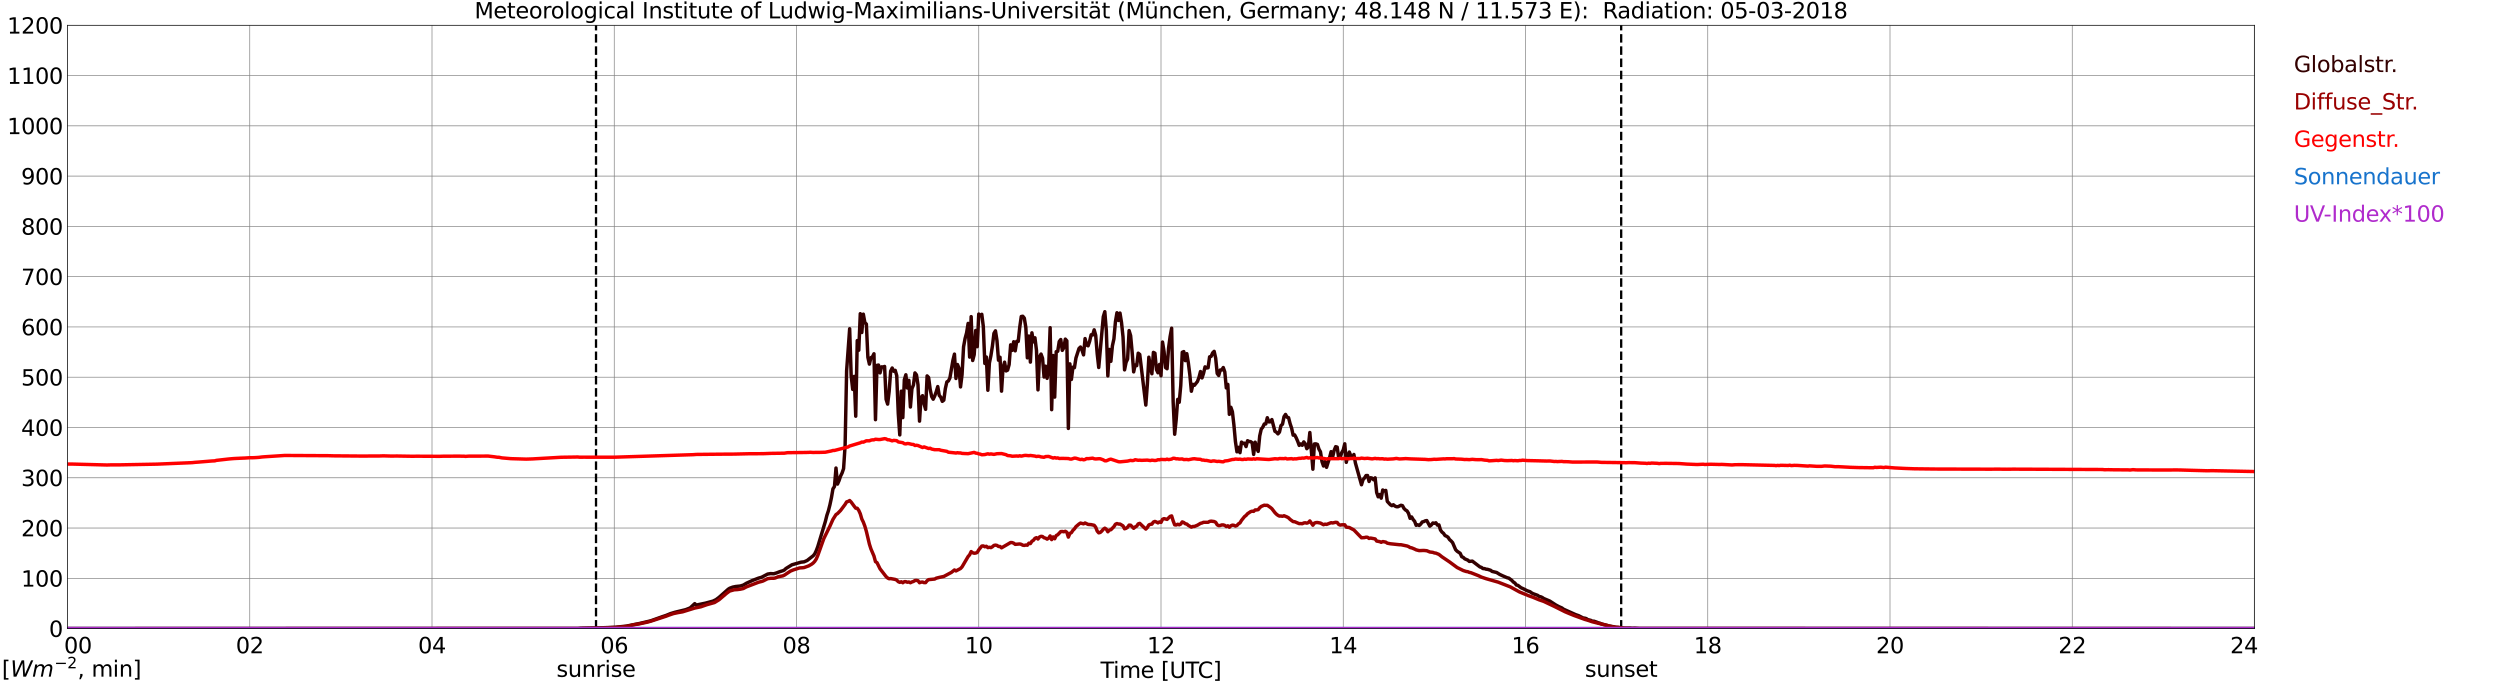 <?xml version="1.0" encoding="utf-8" standalone="no"?>
<!DOCTYPE svg PUBLIC "-//W3C//DTD SVG 1.1//EN"
  "http://www.w3.org/Graphics/SVG/1.1/DTD/svg11.dtd">
<svg xmlns:xlink="http://www.w3.org/1999/xlink" width="1085.4pt" height="296.64pt" viewBox="0 0 1085.4 296.64" xmlns="http://www.w3.org/2000/svg" version="1.1">
 <defs>
  <style type="text/css">*{stroke-linejoin: round; stroke-linecap: butt}</style>
 </defs>
 <g id="figure_1">
  <g id="patch_1">
   <path d="M 0 296.64 
L 1085.4 296.64 
L 1085.4 0 
L 0 0 
z
" style="fill: #ffffff"/>
  </g>
  <g id="axes_1">
   <g id="patch_2">
    <path d="M 29.306 272.909 
L 978.814 272.909 
L 978.814 10.976 
L 29.306 10.976 
z
" style="fill: #ffffff"/>
   </g>
   <g id="patch_3">
    <path d="M 978.814 272.909 
L 978.814 272.909 
L 978.814 10.976 
L 978.814 10.976 
z
" clip-path="url(#pd321329126)" style="fill: #d3d3d3; opacity: 0.25; stroke: #d3d3d3; stroke-linejoin: miter"/>
   </g>
   <g id="matplotlib.axis_1">
    <g id="xtick_1">
     <g id="line2d_1">
      <path d="M 29.306 272.909 
L 29.306 10.976 
" clip-path="url(#pd321329126)" style="fill: none; stroke: #808080; stroke-width: 0.3; stroke-linecap: square"/>
     </g>
     <g id="line2d_2"/>
     <g id="text_1">
      <!--    00 -->
      <g transform="translate(18.733 283.627) scale(0.095 -0.095)">
       <defs>
        <path id="DejaVuSans-20" transform="scale(0.016)"/>
        <path id="DejaVuSans-30" d="M 2034 4250 
Q 1547 4250 1301 3770 
Q 1056 3291 1056 2328 
Q 1056 1369 1301 889 
Q 1547 409 2034 409 
Q 2525 409 2770 889 
Q 3016 1369 3016 2328 
Q 3016 3291 2770 3770 
Q 2525 4250 2034 4250 
z
M 2034 4750 
Q 2819 4750 3233 4129 
Q 3647 3509 3647 2328 
Q 3647 1150 3233 529 
Q 2819 -91 2034 -91 
Q 1250 -91 836 529 
Q 422 1150 422 2328 
Q 422 3509 836 4129 
Q 1250 4750 2034 4750 
z
" transform="scale(0.016)"/>
       </defs>
       <use xlink:href="#DejaVuSans-20"/>
       <use xlink:href="#DejaVuSans-20" transform="translate(31.787 0)"/>
       <use xlink:href="#DejaVuSans-20" transform="translate(63.574 0)"/>
       <use xlink:href="#DejaVuSans-30" transform="translate(95.361 0)"/>
       <use xlink:href="#DejaVuSans-30" transform="translate(158.984 0)"/>
      </g>
     </g>
    </g>
    <g id="xtick_2">
     <g id="line2d_3">
      <path d="M 108.431 272.909 
L 108.431 10.976 
" clip-path="url(#pd321329126)" style="fill: none; stroke: #808080; stroke-width: 0.3; stroke-linecap: square"/>
     </g>
     <g id="line2d_4"/>
     <g id="text_2">
      <!-- 02 -->
      <g transform="translate(102.387 283.627) scale(0.095 -0.095)">
       <defs>
        <path id="DejaVuSans-32" d="M 1228 531 
L 3431 531 
L 3431 0 
L 469 0 
L 469 531 
Q 828 903 1448 1529 
Q 2069 2156 2228 2338 
Q 2531 2678 2651 2914 
Q 2772 3150 2772 3378 
Q 2772 3750 2511 3984 
Q 2250 4219 1831 4219 
Q 1534 4219 1204 4116 
Q 875 4013 500 3803 
L 500 4441 
Q 881 4594 1212 4672 
Q 1544 4750 1819 4750 
Q 2544 4750 2975 4387 
Q 3406 4025 3406 3419 
Q 3406 3131 3298 2873 
Q 3191 2616 2906 2266 
Q 2828 2175 2409 1742 
Q 1991 1309 1228 531 
z
" transform="scale(0.016)"/>
       </defs>
       <use xlink:href="#DejaVuSans-30"/>
       <use xlink:href="#DejaVuSans-32" transform="translate(63.623 0)"/>
      </g>
     </g>
    </g>
    <g id="xtick_3">
     <g id="line2d_5">
      <path d="M 187.557 272.909 
L 187.557 10.976 
" clip-path="url(#pd321329126)" style="fill: none; stroke: #808080; stroke-width: 0.3; stroke-linecap: square"/>
     </g>
     <g id="line2d_6"/>
     <g id="text_3">
      <!-- 04 -->
      <g transform="translate(181.513 283.627) scale(0.095 -0.095)">
       <defs>
        <path id="DejaVuSans-34" d="M 2419 4116 
L 825 1625 
L 2419 1625 
L 2419 4116 
z
M 2253 4666 
L 3047 4666 
L 3047 1625 
L 3713 1625 
L 3713 1100 
L 3047 1100 
L 3047 0 
L 2419 0 
L 2419 1100 
L 313 1100 
L 313 1709 
L 2253 4666 
z
" transform="scale(0.016)"/>
       </defs>
       <use xlink:href="#DejaVuSans-30"/>
       <use xlink:href="#DejaVuSans-34" transform="translate(63.623 0)"/>
      </g>
     </g>
    </g>
    <g id="xtick_4">
     <g id="line2d_7">
      <path d="M 266.683 272.909 
L 266.683 10.976 
" clip-path="url(#pd321329126)" style="fill: none; stroke: #808080; stroke-width: 0.3; stroke-linecap: square"/>
     </g>
     <g id="line2d_8"/>
     <g id="text_4">
      <!-- 06 -->
      <g transform="translate(260.638 283.627) scale(0.095 -0.095)">
       <defs>
        <path id="DejaVuSans-36" d="M 2113 2584 
Q 1688 2584 1439 2293 
Q 1191 2003 1191 1497 
Q 1191 994 1439 701 
Q 1688 409 2113 409 
Q 2538 409 2786 701 
Q 3034 994 3034 1497 
Q 3034 2003 2786 2293 
Q 2538 2584 2113 2584 
z
M 3366 4563 
L 3366 3988 
Q 3128 4100 2886 4159 
Q 2644 4219 2406 4219 
Q 1781 4219 1451 3797 
Q 1122 3375 1075 2522 
Q 1259 2794 1537 2939 
Q 1816 3084 2150 3084 
Q 2853 3084 3261 2657 
Q 3669 2231 3669 1497 
Q 3669 778 3244 343 
Q 2819 -91 2113 -91 
Q 1303 -91 875 529 
Q 447 1150 447 2328 
Q 447 3434 972 4092 
Q 1497 4750 2381 4750 
Q 2619 4750 2861 4703 
Q 3103 4656 3366 4563 
z
" transform="scale(0.016)"/>
       </defs>
       <use xlink:href="#DejaVuSans-30"/>
       <use xlink:href="#DejaVuSans-36" transform="translate(63.623 0)"/>
      </g>
     </g>
    </g>
    <g id="xtick_5">
     <g id="line2d_9">
      <path d="M 345.808 272.909 
L 345.808 10.976 
" clip-path="url(#pd321329126)" style="fill: none; stroke: #808080; stroke-width: 0.3; stroke-linecap: square"/>
     </g>
     <g id="line2d_10"/>
     <g id="text_5">
      <!-- 08 -->
      <g transform="translate(339.764 283.627) scale(0.095 -0.095)">
       <defs>
        <path id="DejaVuSans-38" d="M 2034 2216 
Q 1584 2216 1326 1975 
Q 1069 1734 1069 1313 
Q 1069 891 1326 650 
Q 1584 409 2034 409 
Q 2484 409 2743 651 
Q 3003 894 3003 1313 
Q 3003 1734 2745 1975 
Q 2488 2216 2034 2216 
z
M 1403 2484 
Q 997 2584 770 2862 
Q 544 3141 544 3541 
Q 544 4100 942 4425 
Q 1341 4750 2034 4750 
Q 2731 4750 3128 4425 
Q 3525 4100 3525 3541 
Q 3525 3141 3298 2862 
Q 3072 2584 2669 2484 
Q 3125 2378 3379 2068 
Q 3634 1759 3634 1313 
Q 3634 634 3220 271 
Q 2806 -91 2034 -91 
Q 1263 -91 848 271 
Q 434 634 434 1313 
Q 434 1759 690 2068 
Q 947 2378 1403 2484 
z
M 1172 3481 
Q 1172 3119 1398 2916 
Q 1625 2713 2034 2713 
Q 2441 2713 2670 2916 
Q 2900 3119 2900 3481 
Q 2900 3844 2670 4047 
Q 2441 4250 2034 4250 
Q 1625 4250 1398 4047 
Q 1172 3844 1172 3481 
z
" transform="scale(0.016)"/>
       </defs>
       <use xlink:href="#DejaVuSans-30"/>
       <use xlink:href="#DejaVuSans-38" transform="translate(63.623 0)"/>
      </g>
     </g>
    </g>
    <g id="xtick_6">
     <g id="line2d_11">
      <path d="M 424.934 272.909 
L 424.934 10.976 
" clip-path="url(#pd321329126)" style="fill: none; stroke: #808080; stroke-width: 0.3; stroke-linecap: square"/>
     </g>
     <g id="line2d_12"/>
     <g id="text_6">
      <!-- 10 -->
      <g transform="translate(418.89 283.627) scale(0.095 -0.095)">
       <defs>
        <path id="DejaVuSans-31" d="M 794 531 
L 1825 531 
L 1825 4091 
L 703 3866 
L 703 4441 
L 1819 4666 
L 2450 4666 
L 2450 531 
L 3481 531 
L 3481 0 
L 794 0 
L 794 531 
z
" transform="scale(0.016)"/>
       </defs>
       <use xlink:href="#DejaVuSans-31"/>
       <use xlink:href="#DejaVuSans-30" transform="translate(63.623 0)"/>
      </g>
     </g>
    </g>
    <g id="xtick_7">
     <g id="line2d_13">
      <path d="M 504.06 272.909 
L 504.06 10.976 
" clip-path="url(#pd321329126)" style="fill: none; stroke: #808080; stroke-width: 0.3; stroke-linecap: square"/>
     </g>
     <g id="line2d_14"/>
     <g id="text_7">
      <!-- 12 -->
      <g transform="translate(498.015 283.627) scale(0.095 -0.095)">
       <use xlink:href="#DejaVuSans-31"/>
       <use xlink:href="#DejaVuSans-32" transform="translate(63.623 0)"/>
      </g>
     </g>
    </g>
    <g id="xtick_8">
     <g id="line2d_15">
      <path d="M 583.185 272.909 
L 583.185 10.976 
" clip-path="url(#pd321329126)" style="fill: none; stroke: #808080; stroke-width: 0.3; stroke-linecap: square"/>
     </g>
     <g id="line2d_16"/>
     <g id="text_8">
      <!-- 14 -->
      <g transform="translate(577.141 283.627) scale(0.095 -0.095)">
       <use xlink:href="#DejaVuSans-31"/>
       <use xlink:href="#DejaVuSans-34" transform="translate(63.623 0)"/>
      </g>
     </g>
    </g>
    <g id="xtick_9">
     <g id="line2d_17">
      <path d="M 662.311 272.909 
L 662.311 10.976 
" clip-path="url(#pd321329126)" style="fill: none; stroke: #808080; stroke-width: 0.3; stroke-linecap: square"/>
     </g>
     <g id="line2d_18"/>
     <g id="text_9">
      <!-- 16 -->
      <g transform="translate(656.267 283.627) scale(0.095 -0.095)">
       <use xlink:href="#DejaVuSans-31"/>
       <use xlink:href="#DejaVuSans-36" transform="translate(63.623 0)"/>
      </g>
     </g>
    </g>
    <g id="xtick_10">
     <g id="line2d_19">
      <path d="M 741.437 272.909 
L 741.437 10.976 
" clip-path="url(#pd321329126)" style="fill: none; stroke: #808080; stroke-width: 0.3; stroke-linecap: square"/>
     </g>
     <g id="line2d_20"/>
     <g id="text_10">
      <!-- 18 -->
      <g transform="translate(735.392 283.627) scale(0.095 -0.095)">
       <use xlink:href="#DejaVuSans-31"/>
       <use xlink:href="#DejaVuSans-38" transform="translate(63.623 0)"/>
      </g>
     </g>
    </g>
    <g id="xtick_11">
     <g id="line2d_21">
      <path d="M 820.562 272.909 
L 820.562 10.976 
" clip-path="url(#pd321329126)" style="fill: none; stroke: #808080; stroke-width: 0.3; stroke-linecap: square"/>
     </g>
     <g id="line2d_22"/>
     <g id="text_11">
      <!-- 20 -->
      <g transform="translate(814.518 283.627) scale(0.095 -0.095)">
       <use xlink:href="#DejaVuSans-32"/>
       <use xlink:href="#DejaVuSans-30" transform="translate(63.623 0)"/>
      </g>
     </g>
    </g>
    <g id="xtick_12">
     <g id="line2d_23">
      <path d="M 899.688 272.909 
L 899.688 10.976 
" clip-path="url(#pd321329126)" style="fill: none; stroke: #808080; stroke-width: 0.3; stroke-linecap: square"/>
     </g>
     <g id="line2d_24"/>
     <g id="text_12">
      <!-- 22 -->
      <g transform="translate(893.644 283.627) scale(0.095 -0.095)">
       <use xlink:href="#DejaVuSans-32"/>
       <use xlink:href="#DejaVuSans-32" transform="translate(63.623 0)"/>
      </g>
     </g>
    </g>
    <g id="xtick_13">
     <g id="line2d_25">
      <path d="M 978.814 272.909 
L 978.814 10.976 
" clip-path="url(#pd321329126)" style="fill: none; stroke: #808080; stroke-width: 0.3; stroke-linecap: square"/>
     </g>
     <g id="line2d_26"/>
     <g id="text_13">
      <!-- 24    -->
      <g transform="translate(968.241 283.627) scale(0.095 -0.095)">
       <use xlink:href="#DejaVuSans-32"/>
       <use xlink:href="#DejaVuSans-34" transform="translate(63.623 0)"/>
       <use xlink:href="#DejaVuSans-20" transform="translate(127.246 0)"/>
       <use xlink:href="#DejaVuSans-20" transform="translate(159.033 0)"/>
       <use xlink:href="#DejaVuSans-20" transform="translate(190.82 0)"/>
      </g>
     </g>
    </g>
    <g id="text_14">
     <!-- Time [UTC] -->
     <g transform="translate(477.806 294.322) scale(0.095 -0.095)">
      <defs>
       <path id="DejaVuSans-54" d="M -19 4666 
L 3928 4666 
L 3928 4134 
L 2272 4134 
L 2272 0 
L 1638 0 
L 1638 4134 
L -19 4134 
L -19 4666 
z
" transform="scale(0.016)"/>
       <path id="DejaVuSans-69" d="M 603 3500 
L 1178 3500 
L 1178 0 
L 603 0 
L 603 3500 
z
M 603 4863 
L 1178 4863 
L 1178 4134 
L 603 4134 
L 603 4863 
z
" transform="scale(0.016)"/>
       <path id="DejaVuSans-6d" d="M 3328 2828 
Q 3544 3216 3844 3400 
Q 4144 3584 4550 3584 
Q 5097 3584 5394 3201 
Q 5691 2819 5691 2113 
L 5691 0 
L 5113 0 
L 5113 2094 
Q 5113 2597 4934 2840 
Q 4756 3084 4391 3084 
Q 3944 3084 3684 2787 
Q 3425 2491 3425 1978 
L 3425 0 
L 2847 0 
L 2847 2094 
Q 2847 2600 2669 2842 
Q 2491 3084 2119 3084 
Q 1678 3084 1418 2786 
Q 1159 2488 1159 1978 
L 1159 0 
L 581 0 
L 581 3500 
L 1159 3500 
L 1159 2956 
Q 1356 3278 1631 3431 
Q 1906 3584 2284 3584 
Q 2666 3584 2933 3390 
Q 3200 3197 3328 2828 
z
" transform="scale(0.016)"/>
       <path id="DejaVuSans-65" d="M 3597 1894 
L 3597 1613 
L 953 1613 
Q 991 1019 1311 708 
Q 1631 397 2203 397 
Q 2534 397 2845 478 
Q 3156 559 3463 722 
L 3463 178 
Q 3153 47 2828 -22 
Q 2503 -91 2169 -91 
Q 1331 -91 842 396 
Q 353 884 353 1716 
Q 353 2575 817 3079 
Q 1281 3584 2069 3584 
Q 2775 3584 3186 3129 
Q 3597 2675 3597 1894 
z
M 3022 2063 
Q 3016 2534 2758 2815 
Q 2500 3097 2075 3097 
Q 1594 3097 1305 2825 
Q 1016 2553 972 2059 
L 3022 2063 
z
" transform="scale(0.016)"/>
       <path id="DejaVuSans-5b" d="M 550 4863 
L 1875 4863 
L 1875 4416 
L 1125 4416 
L 1125 -397 
L 1875 -397 
L 1875 -844 
L 550 -844 
L 550 4863 
z
" transform="scale(0.016)"/>
       <path id="DejaVuSans-55" d="M 556 4666 
L 1191 4666 
L 1191 1831 
Q 1191 1081 1462 751 
Q 1734 422 2344 422 
Q 2950 422 3222 751 
Q 3494 1081 3494 1831 
L 3494 4666 
L 4128 4666 
L 4128 1753 
Q 4128 841 3676 375 
Q 3225 -91 2344 -91 
Q 1459 -91 1007 375 
Q 556 841 556 1753 
L 556 4666 
z
" transform="scale(0.016)"/>
       <path id="DejaVuSans-43" d="M 4122 4306 
L 4122 3641 
Q 3803 3938 3442 4084 
Q 3081 4231 2675 4231 
Q 1875 4231 1450 3742 
Q 1025 3253 1025 2328 
Q 1025 1406 1450 917 
Q 1875 428 2675 428 
Q 3081 428 3442 575 
Q 3803 722 4122 1019 
L 4122 359 
Q 3791 134 3420 21 
Q 3050 -91 2638 -91 
Q 1578 -91 968 557 
Q 359 1206 359 2328 
Q 359 3453 968 4101 
Q 1578 4750 2638 4750 
Q 3056 4750 3426 4639 
Q 3797 4528 4122 4306 
z
" transform="scale(0.016)"/>
       <path id="DejaVuSans-5d" d="M 1947 4863 
L 1947 -844 
L 622 -844 
L 622 -397 
L 1369 -397 
L 1369 4416 
L 622 4416 
L 622 4863 
L 1947 4863 
z
" transform="scale(0.016)"/>
      </defs>
      <use xlink:href="#DejaVuSans-54"/>
      <use xlink:href="#DejaVuSans-69" transform="translate(57.959 0)"/>
      <use xlink:href="#DejaVuSans-6d" transform="translate(85.742 0)"/>
      <use xlink:href="#DejaVuSans-65" transform="translate(183.154 0)"/>
      <use xlink:href="#DejaVuSans-20" transform="translate(244.678 0)"/>
      <use xlink:href="#DejaVuSans-5b" transform="translate(276.465 0)"/>
      <use xlink:href="#DejaVuSans-55" transform="translate(315.479 0)"/>
      <use xlink:href="#DejaVuSans-54" transform="translate(388.672 0)"/>
      <use xlink:href="#DejaVuSans-43" transform="translate(443.881 0)"/>
      <use xlink:href="#DejaVuSans-5d" transform="translate(513.705 0)"/>
     </g>
    </g>
   </g>
   <g id="matplotlib.axis_2">
    <g id="ytick_1">
     <g id="line2d_27">
      <path d="M 29.306 272.909 
L 978.814 272.909 
" clip-path="url(#pd321329126)" style="fill: none; stroke: #808080; stroke-width: 0.3; stroke-linecap: square"/>
     </g>
     <g id="line2d_28"/>
     <g id="text_15">
      <!-- 0 -->
      <g transform="translate(21.261 276.518) scale(0.095 -0.095)">
       <use xlink:href="#DejaVuSans-30"/>
      </g>
     </g>
    </g>
    <g id="ytick_2">
     <g id="line2d_29">
      <path d="M 29.306 251.081 
L 978.814 251.081 
" clip-path="url(#pd321329126)" style="fill: none; stroke: #808080; stroke-width: 0.3; stroke-linecap: square"/>
     </g>
     <g id="line2d_30"/>
     <g id="text_16">
      <!-- 100 -->
      <g transform="translate(9.173 254.69) scale(0.095 -0.095)">
       <use xlink:href="#DejaVuSans-31"/>
       <use xlink:href="#DejaVuSans-30" transform="translate(63.623 0)"/>
       <use xlink:href="#DejaVuSans-30" transform="translate(127.246 0)"/>
      </g>
     </g>
    </g>
    <g id="ytick_3">
     <g id="line2d_31">
      <path d="M 29.306 229.253 
L 978.814 229.253 
" clip-path="url(#pd321329126)" style="fill: none; stroke: #808080; stroke-width: 0.3; stroke-linecap: square"/>
     </g>
     <g id="line2d_32"/>
     <g id="text_17">
      <!-- 200 -->
      <g transform="translate(9.173 232.863) scale(0.095 -0.095)">
       <use xlink:href="#DejaVuSans-32"/>
       <use xlink:href="#DejaVuSans-30" transform="translate(63.623 0)"/>
       <use xlink:href="#DejaVuSans-30" transform="translate(127.246 0)"/>
      </g>
     </g>
    </g>
    <g id="ytick_4">
     <g id="line2d_33">
      <path d="M 29.306 207.426 
L 978.814 207.426 
" clip-path="url(#pd321329126)" style="fill: none; stroke: #808080; stroke-width: 0.3; stroke-linecap: square"/>
     </g>
     <g id="line2d_34"/>
     <g id="text_18">
      <!-- 300 -->
      <g transform="translate(9.173 211.035) scale(0.095 -0.095)">
       <defs>
        <path id="DejaVuSans-33" d="M 2597 2516 
Q 3050 2419 3304 2112 
Q 3559 1806 3559 1356 
Q 3559 666 3084 287 
Q 2609 -91 1734 -91 
Q 1441 -91 1130 -33 
Q 819 25 488 141 
L 488 750 
Q 750 597 1062 519 
Q 1375 441 1716 441 
Q 2309 441 2620 675 
Q 2931 909 2931 1356 
Q 2931 1769 2642 2001 
Q 2353 2234 1838 2234 
L 1294 2234 
L 1294 2753 
L 1863 2753 
Q 2328 2753 2575 2939 
Q 2822 3125 2822 3475 
Q 2822 3834 2567 4026 
Q 2313 4219 1838 4219 
Q 1578 4219 1281 4162 
Q 984 4106 628 3988 
L 628 4550 
Q 988 4650 1302 4700 
Q 1616 4750 1894 4750 
Q 2613 4750 3031 4423 
Q 3450 4097 3450 3541 
Q 3450 3153 3228 2886 
Q 3006 2619 2597 2516 
z
" transform="scale(0.016)"/>
       </defs>
       <use xlink:href="#DejaVuSans-33"/>
       <use xlink:href="#DejaVuSans-30" transform="translate(63.623 0)"/>
       <use xlink:href="#DejaVuSans-30" transform="translate(127.246 0)"/>
      </g>
     </g>
    </g>
    <g id="ytick_5">
     <g id="line2d_35">
      <path d="M 29.306 185.598 
L 978.814 185.598 
" clip-path="url(#pd321329126)" style="fill: none; stroke: #808080; stroke-width: 0.3; stroke-linecap: square"/>
     </g>
     <g id="line2d_36"/>
     <g id="text_19">
      <!-- 400 -->
      <g transform="translate(9.173 189.207) scale(0.095 -0.095)">
       <use xlink:href="#DejaVuSans-34"/>
       <use xlink:href="#DejaVuSans-30" transform="translate(63.623 0)"/>
       <use xlink:href="#DejaVuSans-30" transform="translate(127.246 0)"/>
      </g>
     </g>
    </g>
    <g id="ytick_6">
     <g id="line2d_37">
      <path d="M 29.306 163.77 
L 978.814 163.77 
" clip-path="url(#pd321329126)" style="fill: none; stroke: #808080; stroke-width: 0.3; stroke-linecap: square"/>
     </g>
     <g id="line2d_38"/>
     <g id="text_20">
      <!-- 500 -->
      <g transform="translate(9.173 167.379) scale(0.095 -0.095)">
       <defs>
        <path id="DejaVuSans-35" d="M 691 4666 
L 3169 4666 
L 3169 4134 
L 1269 4134 
L 1269 2991 
Q 1406 3038 1543 3061 
Q 1681 3084 1819 3084 
Q 2600 3084 3056 2656 
Q 3513 2228 3513 1497 
Q 3513 744 3044 326 
Q 2575 -91 1722 -91 
Q 1428 -91 1123 -41 
Q 819 9 494 109 
L 494 744 
Q 775 591 1075 516 
Q 1375 441 1709 441 
Q 2250 441 2565 725 
Q 2881 1009 2881 1497 
Q 2881 1984 2565 2268 
Q 2250 2553 1709 2553 
Q 1456 2553 1204 2497 
Q 953 2441 691 2322 
L 691 4666 
z
" transform="scale(0.016)"/>
       </defs>
       <use xlink:href="#DejaVuSans-35"/>
       <use xlink:href="#DejaVuSans-30" transform="translate(63.623 0)"/>
       <use xlink:href="#DejaVuSans-30" transform="translate(127.246 0)"/>
      </g>
     </g>
    </g>
    <g id="ytick_7">
     <g id="line2d_39">
      <path d="M 29.306 141.942 
L 978.814 141.942 
" clip-path="url(#pd321329126)" style="fill: none; stroke: #808080; stroke-width: 0.3; stroke-linecap: square"/>
     </g>
     <g id="line2d_40"/>
     <g id="text_21">
      <!-- 600 -->
      <g transform="translate(9.173 145.551) scale(0.095 -0.095)">
       <use xlink:href="#DejaVuSans-36"/>
       <use xlink:href="#DejaVuSans-30" transform="translate(63.623 0)"/>
       <use xlink:href="#DejaVuSans-30" transform="translate(127.246 0)"/>
      </g>
     </g>
    </g>
    <g id="ytick_8">
     <g id="line2d_41">
      <path d="M 29.306 120.114 
L 978.814 120.114 
" clip-path="url(#pd321329126)" style="fill: none; stroke: #808080; stroke-width: 0.3; stroke-linecap: square"/>
     </g>
     <g id="line2d_42"/>
     <g id="text_22">
      <!-- 700 -->
      <g transform="translate(9.173 123.724) scale(0.095 -0.095)">
       <defs>
        <path id="DejaVuSans-37" d="M 525 4666 
L 3525 4666 
L 3525 4397 
L 1831 0 
L 1172 0 
L 2766 4134 
L 525 4134 
L 525 4666 
z
" transform="scale(0.016)"/>
       </defs>
       <use xlink:href="#DejaVuSans-37"/>
       <use xlink:href="#DejaVuSans-30" transform="translate(63.623 0)"/>
       <use xlink:href="#DejaVuSans-30" transform="translate(127.246 0)"/>
      </g>
     </g>
    </g>
    <g id="ytick_9">
     <g id="line2d_43">
      <path d="M 29.306 98.287 
L 978.814 98.287 
" clip-path="url(#pd321329126)" style="fill: none; stroke: #808080; stroke-width: 0.3; stroke-linecap: square"/>
     </g>
     <g id="line2d_44"/>
     <g id="text_23">
      <!-- 800 -->
      <g transform="translate(9.173 101.896) scale(0.095 -0.095)">
       <use xlink:href="#DejaVuSans-38"/>
       <use xlink:href="#DejaVuSans-30" transform="translate(63.623 0)"/>
       <use xlink:href="#DejaVuSans-30" transform="translate(127.246 0)"/>
      </g>
     </g>
    </g>
    <g id="ytick_10">
     <g id="line2d_45">
      <path d="M 29.306 76.459 
L 978.814 76.459 
" clip-path="url(#pd321329126)" style="fill: none; stroke: #808080; stroke-width: 0.3; stroke-linecap: square"/>
     </g>
     <g id="line2d_46"/>
     <g id="text_24">
      <!-- 900 -->
      <g transform="translate(9.173 80.068) scale(0.095 -0.095)">
       <defs>
        <path id="DejaVuSans-39" d="M 703 97 
L 703 672 
Q 941 559 1184 500 
Q 1428 441 1663 441 
Q 2288 441 2617 861 
Q 2947 1281 2994 2138 
Q 2813 1869 2534 1725 
Q 2256 1581 1919 1581 
Q 1219 1581 811 2004 
Q 403 2428 403 3163 
Q 403 3881 828 4315 
Q 1253 4750 1959 4750 
Q 2769 4750 3195 4129 
Q 3622 3509 3622 2328 
Q 3622 1225 3098 567 
Q 2575 -91 1691 -91 
Q 1453 -91 1209 -44 
Q 966 3 703 97 
z
M 1959 2075 
Q 2384 2075 2632 2365 
Q 2881 2656 2881 3163 
Q 2881 3666 2632 3958 
Q 2384 4250 1959 4250 
Q 1534 4250 1286 3958 
Q 1038 3666 1038 3163 
Q 1038 2656 1286 2365 
Q 1534 2075 1959 2075 
z
" transform="scale(0.016)"/>
       </defs>
       <use xlink:href="#DejaVuSans-39"/>
       <use xlink:href="#DejaVuSans-30" transform="translate(63.623 0)"/>
       <use xlink:href="#DejaVuSans-30" transform="translate(127.246 0)"/>
      </g>
     </g>
    </g>
    <g id="ytick_11">
     <g id="line2d_47">
      <path d="M 29.306 54.631 
L 978.814 54.631 
" clip-path="url(#pd321329126)" style="fill: none; stroke: #808080; stroke-width: 0.3; stroke-linecap: square"/>
     </g>
     <g id="line2d_48"/>
     <g id="text_25">
      <!-- 1000 -->
      <g transform="translate(3.128 58.24) scale(0.095 -0.095)">
       <use xlink:href="#DejaVuSans-31"/>
       <use xlink:href="#DejaVuSans-30" transform="translate(63.623 0)"/>
       <use xlink:href="#DejaVuSans-30" transform="translate(127.246 0)"/>
       <use xlink:href="#DejaVuSans-30" transform="translate(190.869 0)"/>
      </g>
     </g>
    </g>
    <g id="ytick_12">
     <g id="line2d_49">
      <path d="M 29.306 32.803 
L 978.814 32.803 
" clip-path="url(#pd321329126)" style="fill: none; stroke: #808080; stroke-width: 0.3; stroke-linecap: square"/>
     </g>
     <g id="line2d_50"/>
     <g id="text_26">
      <!-- 1100 -->
      <g transform="translate(3.128 36.413) scale(0.095 -0.095)">
       <use xlink:href="#DejaVuSans-31"/>
       <use xlink:href="#DejaVuSans-31" transform="translate(63.623 0)"/>
       <use xlink:href="#DejaVuSans-30" transform="translate(127.246 0)"/>
       <use xlink:href="#DejaVuSans-30" transform="translate(190.869 0)"/>
      </g>
     </g>
    </g>
    <g id="ytick_13">
     <g id="line2d_51">
      <path d="M 29.306 10.976 
L 978.814 10.976 
" clip-path="url(#pd321329126)" style="fill: none; stroke: #808080; stroke-width: 0.3; stroke-linecap: square"/>
     </g>
     <g id="line2d_52"/>
     <g id="text_27">
      <!-- 1200 -->
      <g transform="translate(3.128 14.585) scale(0.095 -0.095)">
       <use xlink:href="#DejaVuSans-31"/>
       <use xlink:href="#DejaVuSans-32" transform="translate(63.623 0)"/>
       <use xlink:href="#DejaVuSans-30" transform="translate(127.246 0)"/>
       <use xlink:href="#DejaVuSans-30" transform="translate(190.869 0)"/>
      </g>
     </g>
    </g>
   </g>
   <g id="line2d_53">
    <path d="M 258.77 272.909 
L 258.77 10.976 
" clip-path="url(#pd321329126)" style="fill: none; stroke-dasharray: 3.7,1.6; stroke-dashoffset: 0; stroke: #000000"/>
   </g>
   <g id="line2d_54">
    <path d="M 703.852 272.909 
L 703.852 10.976 
" clip-path="url(#pd321329126)" style="fill: none; stroke-dasharray: 3.7,1.6; stroke-dashoffset: 0; stroke: #000000"/>
   </g>
   <g id="line2d_55">
    <path d="M 29.306 272.909 
L 250.858 272.909 
L 252.176 272.763 
L 257.451 272.638 
L 258.77 272.658 
L 267.342 272.328 
L 269.32 272.101 
L 271.958 271.831 
L 277.892 270.632 
L 282.508 269.536 
L 287.783 267.657 
L 289.102 267.223 
L 291.08 266.415 
L 293.058 265.817 
L 297.674 264.699 
L 298.992 264.184 
L 299.652 263.916 
L 301.63 262.076 
L 302.289 262.696 
L 306.246 261.868 
L 309.543 260.98 
L 310.861 260.338 
L 312.18 259.347 
L 316.136 255.833 
L 316.796 255.399 
L 318.114 254.903 
L 319.433 254.635 
L 321.411 254.427 
L 322.73 254.015 
L 324.049 253.229 
L 326.686 252.009 
L 329.324 250.996 
L 330.643 250.625 
L 333.28 249.239 
L 334.599 249.031 
L 335.918 249.114 
L 337.236 248.702 
L 338.555 248.184 
L 339.874 247.792 
L 340.533 247.482 
L 341.193 246.842 
L 343.83 245.209 
L 347.787 244.072 
L 349.105 243.926 
L 350.424 243.347 
L 353.062 241.28 
L 353.721 240.475 
L 354.38 239.089 
L 355.04 237.334 
L 358.337 226.398 
L 358.996 223.753 
L 359.655 221.769 
L 360.315 219.184 
L 360.974 216.104 
L 361.634 212.239 
L 362.293 211.226 
L 362.952 203.206 
L 363.612 210.171 
L 364.271 208.685 
L 364.93 206.72 
L 365.59 205.376 
L 366.249 203.455 
L 366.909 193.43 
L 367.568 160.915 
L 368.887 142.726 
L 369.546 163.189 
L 370.206 169.059 
L 370.865 163.416 
L 371.524 180.697 
L 372.184 147.873 
L 372.843 152.048 
L 373.502 136.193 
L 374.162 144.359 
L 374.821 136.4 
L 375.481 140.039 
L 376.14 140.7 
L 376.799 155.128 
L 377.459 158.084 
L 378.118 155.292 
L 378.777 154.941 
L 379.437 153.598 
L 380.096 182.206 
L 380.756 158.621 
L 381.415 158.496 
L 382.074 161.886 
L 382.734 159.282 
L 383.393 159.324 
L 384.053 159.097 
L 384.712 173.379 
L 385.371 175.446 
L 386.031 169.969 
L 386.69 161.122 
L 387.349 159.778 
L 388.009 161.183 
L 388.668 160.791 
L 389.328 163.106 
L 389.987 179.519 
L 390.646 188.82 
L 391.306 169.825 
L 391.965 181.317 
L 392.624 164.883 
L 393.284 162.714 
L 393.943 168.461 
L 394.603 165.132 
L 395.262 176.707 
L 395.921 168.729 
L 396.581 167.136 
L 397.24 161.908 
L 397.899 162.775 
L 398.559 167.055 
L 399.218 182.845 
L 399.878 172.593 
L 400.537 171.787 
L 401.196 175.363 
L 401.856 177.72 
L 402.515 163.209 
L 403.175 163.912 
L 403.834 168.998 
L 404.493 172.161 
L 405.153 173.317 
L 405.812 171.931 
L 406.471 170.094 
L 407.131 167.839 
L 407.79 171.685 
L 408.45 172.429 
L 409.109 174.247 
L 409.768 173.73 
L 410.428 168.729 
L 411.087 165.813 
L 411.746 165.401 
L 412.406 164.097 
L 413.725 156.41 
L 414.384 153.742 
L 415.043 164.327 
L 415.703 158.269 
L 416.362 159.924 
L 417.022 167.985 
L 417.681 162.672 
L 418.34 150.56 
L 419 146.963 
L 419.659 144.503 
L 420.318 140.41 
L 420.978 155.045 
L 421.637 137.474 
L 422.297 156.512 
L 422.956 153.969 
L 423.615 143.47 
L 424.275 150.518 
L 424.934 136.359 
L 425.593 137.02 
L 426.253 136.461 
L 426.912 141.713 
L 427.572 157.794 
L 428.231 155.004 
L 428.89 169.432 
L 429.55 157.628 
L 430.209 154.426 
L 430.869 150.208 
L 431.528 144.73 
L 432.187 143.634 
L 432.847 147.873 
L 433.506 156.388 
L 434.165 155.107 
L 434.825 169.825 
L 435.484 159.614 
L 436.144 157.237 
L 436.803 161.039 
L 437.462 160.688 
L 438.122 158.289 
L 438.781 149.713 
L 439.44 152.11 
L 440.1 148.368 
L 440.759 152.317 
L 441.419 148.183 
L 442.078 148.224 
L 442.737 142.023 
L 443.397 137.413 
L 444.056 137.31 
L 444.716 138.116 
L 445.375 142.167 
L 446.034 155.355 
L 446.694 145.889 
L 447.353 157.215 
L 448.012 144.503 
L 448.672 148.429 
L 449.331 146.653 
L 449.991 152.068 
L 450.65 169.266 
L 451.309 154.921 
L 451.969 153.723 
L 452.628 155.521 
L 453.287 163.685 
L 453.947 158.972 
L 454.606 164.263 
L 455.266 160.398 
L 455.925 142.27 
L 456.584 177.864 
L 457.244 154.362 
L 457.903 172.407 
L 458.563 152.688 
L 459.222 152.503 
L 459.881 148.266 
L 460.541 147.417 
L 461.2 152.11 
L 461.859 150.972 
L 462.519 147.231 
L 463.178 147.975 
L 463.838 186.008 
L 464.497 157.979 
L 465.156 164.739 
L 465.816 159.426 
L 466.475 159.634 
L 467.134 155.417 
L 468.453 151.304 
L 469.113 150.662 
L 469.772 152.048 
L 470.431 154.074 
L 471.091 147.004 
L 471.75 149.794 
L 472.409 150.145 
L 473.069 148.183 
L 473.728 145.35 
L 474.388 145.432 
L 475.047 143.202 
L 475.706 145.579 
L 476.366 153.681 
L 477.025 159.551 
L 479.003 137.516 
L 479.663 135.326 
L 480.322 143.531 
L 480.981 163.189 
L 481.641 151.717 
L 482.3 156.864 
L 482.96 150.145 
L 483.619 147.129 
L 484.278 139.666 
L 484.938 135.78 
L 485.597 139.129 
L 486.256 135.924 
L 486.916 140.039 
L 487.575 146.323 
L 488.235 160.585 
L 488.894 157.298 
L 489.553 155.892 
L 490.213 143.531 
L 490.872 145.723 
L 491.532 152.874 
L 492.191 161.452 
L 492.85 158.455 
L 493.51 158.745 
L 494.169 153.349 
L 494.828 153.886 
L 497.466 175.86 
L 498.125 166.972 
L 498.785 155.087 
L 499.444 159.263 
L 500.103 162.26 
L 500.763 152.998 
L 501.422 153.349 
L 502.082 160.439 
L 502.741 161.845 
L 503.4 158.228 
L 504.06 163.126 
L 504.719 148.512 
L 505.379 152.585 
L 506.038 159.592 
L 506.697 160.088 
L 507.357 151.036 
L 508.016 146.135 
L 508.675 142.499 
L 509.335 174.455 
L 509.994 188.531 
L 510.654 182.164 
L 511.313 173.4 
L 511.972 174.64 
L 512.632 167.448 
L 513.291 152.957 
L 513.95 152.647 
L 514.61 156.573 
L 515.269 153.557 
L 515.929 157.525 
L 516.588 162.816 
L 517.247 169.864 
L 517.907 166.867 
L 518.566 167.282 
L 519.885 165.628 
L 520.544 163.87 
L 521.204 161.308 
L 521.863 164.078 
L 522.522 162.113 
L 523.182 159.282 
L 523.841 159.778 
L 524.501 159.653 
L 525.16 154.921 
L 525.819 154.735 
L 526.479 153.205 
L 527.138 152.544 
L 527.797 155.48 
L 528.457 162.155 
L 529.116 163.023 
L 529.776 160.646 
L 530.435 160.627 
L 531.094 159.573 
L 531.754 161.452 
L 532.413 168.419 
L 533.073 166.889 
L 533.732 179.89 
L 534.391 176.832 
L 535.051 178.753 
L 535.71 184.458 
L 536.369 191.653 
L 537.029 196.158 
L 537.688 194.215 
L 538.348 196.529 
L 539.007 191.941 
L 539.666 192.478 
L 540.326 192.417 
L 540.985 193.884 
L 541.644 191.341 
L 542.304 191.692 
L 542.963 191.734 
L 543.623 192.231 
L 544.282 197.273 
L 544.941 191.982 
L 545.601 194.586 
L 546.26 195.972 
L 546.919 189.254 
L 547.579 186.318 
L 548.238 185.493 
L 548.898 184.087 
L 549.557 184.046 
L 550.216 181.359 
L 550.876 183.157 
L 551.535 183.136 
L 552.195 182.164 
L 553.513 187.25 
L 554.173 187.621 
L 554.832 188.366 
L 555.491 187.599 
L 556.151 184.749 
L 556.81 184.19 
L 557.47 180.903 
L 558.129 179.931 
L 558.788 181.13 
L 559.448 181.337 
L 560.107 183.921 
L 560.766 185.886 
L 561.426 188.924 
L 562.085 188.82 
L 562.745 190.059 
L 563.404 191.57 
L 564.063 193.368 
L 564.723 192.727 
L 565.382 193.327 
L 566.042 191.858 
L 566.701 192.685 
L 567.36 194.794 
L 568.02 194.049 
L 568.679 187.787 
L 569.998 203.702 
L 570.657 192.746 
L 571.317 192.705 
L 571.976 192.954 
L 572.635 195.001 
L 573.295 196.158 
L 573.954 200.417 
L 574.613 202.318 
L 575.273 200.436 
L 575.932 202.896 
L 577.251 198.679 
L 577.91 196.097 
L 578.57 198.452 
L 579.229 195.58 
L 579.889 193.925 
L 580.548 194.132 
L 581.207 198.845 
L 581.867 198.555 
L 582.526 196.509 
L 583.185 195.331 
L 583.845 192.685 
L 584.504 200.727 
L 585.164 197.832 
L 585.823 196.261 
L 586.482 197.935 
L 587.142 198.577 
L 587.801 197.315 
L 588.46 201.015 
L 591.098 210.462 
L 591.757 208.27 
L 592.417 207.526 
L 593.076 206.472 
L 593.736 206.452 
L 594.395 209.036 
L 595.054 207.423 
L 595.714 207.567 
L 596.373 208.312 
L 597.032 207.465 
L 597.692 213.832 
L 598.351 215.692 
L 599.011 214.699 
L 599.67 216.29 
L 600.329 212.736 
L 600.989 213.168 
L 601.648 212.922 
L 602.307 217.695 
L 603.626 219.123 
L 604.286 219.536 
L 604.945 219.143 
L 605.604 219.701 
L 606.264 219.99 
L 606.923 220.011 
L 608.242 219.37 
L 608.901 219.536 
L 609.561 220.756 
L 610.22 221.417 
L 610.879 221.81 
L 611.539 222.925 
L 612.198 225.034 
L 612.858 224.434 
L 613.517 225.551 
L 614.176 226.337 
L 614.836 228.072 
L 615.495 227.824 
L 616.154 228.136 
L 616.814 227.535 
L 617.473 226.625 
L 618.133 226.459 
L 618.792 226.13 
L 619.451 226.005 
L 620.77 228.446 
L 621.429 227.928 
L 622.089 227.06 
L 622.748 227.204 
L 623.408 226.977 
L 624.067 227.97 
L 624.726 227.887 
L 625.386 230.078 
L 626.045 231.008 
L 626.705 231.526 
L 627.364 232.517 
L 628.023 232.807 
L 628.683 233.261 
L 629.342 234.274 
L 630.001 234.852 
L 630.661 235.596 
L 631.98 238.657 
L 632.639 239.338 
L 633.958 240.226 
L 634.617 241.695 
L 635.276 241.983 
L 635.936 242.625 
L 637.255 243.182 
L 637.914 243.74 
L 639.233 243.616 
L 642.53 246.139 
L 643.189 246.344 
L 643.848 246.862 
L 644.508 246.862 
L 645.167 247.111 
L 645.827 247.172 
L 647.145 247.586 
L 647.805 248.082 
L 649.783 248.558 
L 651.102 249.383 
L 652.42 250.003 
L 654.399 250.852 
L 655.058 250.996 
L 656.377 251.989 
L 657.036 252.692 
L 657.695 253.124 
L 658.355 253.993 
L 659.014 254.137 
L 660.333 255.15 
L 661.652 255.75 
L 662.97 256.453 
L 664.289 256.907 
L 664.949 257.405 
L 665.608 257.756 
L 666.927 258.23 
L 667.586 258.478 
L 668.246 258.974 
L 668.905 259.098 
L 669.564 259.389 
L 670.224 259.843 
L 672.861 260.958 
L 675.499 262.674 
L 676.817 263.377 
L 678.136 263.957 
L 678.796 264.472 
L 684.071 266.849 
L 685.389 267.306 
L 687.368 268.318 
L 688.027 268.38 
L 688.686 268.565 
L 689.346 269.021 
L 690.664 269.331 
L 691.324 269.702 
L 691.983 269.683 
L 693.302 270.137 
L 693.961 270.427 
L 694.621 270.571 
L 695.28 270.881 
L 697.918 271.562 
L 698.577 271.769 
L 700.555 272.101 
L 701.215 272.328 
L 701.874 272.431 
L 702.533 272.389 
L 705.171 272.782 
L 707.808 272.699 
L 708.468 272.804 
L 709.786 272.741 
L 711.765 272.909 
L 978.154 272.909 
L 978.154 272.909 
" clip-path="url(#pd321329126)" style="fill: none; stroke: #330000; stroke-width: 1.5; stroke-linecap: square"/>
   </g>
   <g id="line2d_56">
    <path d="M 29.306 272.909 
L 251.517 272.811 
L 253.495 272.767 
L 259.43 272.684 
L 261.408 272.643 
L 263.386 272.557 
L 266.683 272.431 
L 267.342 272.431 
L 268.002 272.306 
L 269.32 272.221 
L 271.958 271.97 
L 273.936 271.551 
L 274.595 271.339 
L 277.233 270.92 
L 281.189 270.082 
L 282.508 269.702 
L 283.827 269.283 
L 289.102 267.563 
L 290.42 267.059 
L 292.399 266.387 
L 294.377 265.968 
L 296.355 265.631 
L 301.63 263.994 
L 304.267 263.449 
L 306.905 262.525 
L 310.202 261.602 
L 312.18 260.384 
L 315.477 257.573 
L 316.796 256.606 
L 318.774 256.06 
L 320.093 255.977 
L 321.411 255.809 
L 322.73 255.514 
L 324.049 254.803 
L 329.324 252.786 
L 330.643 252.452 
L 331.302 252.24 
L 333.28 251.234 
L 334.599 251.066 
L 335.918 251.066 
L 336.577 250.939 
L 337.896 250.393 
L 339.874 250.016 
L 340.533 249.723 
L 343.171 247.96 
L 344.49 247.414 
L 347.127 246.574 
L 348.446 246.491 
L 349.105 246.406 
L 351.083 245.692 
L 352.402 244.937 
L 353.062 244.434 
L 353.721 243.721 
L 354.38 242.712 
L 355.04 241.202 
L 357.677 233.813 
L 360.315 228.441 
L 361.634 225.501 
L 362.952 223.403 
L 363.612 222.984 
L 364.93 221.64 
L 366.909 218.996 
L 367.568 217.905 
L 368.227 217.695 
L 368.887 217.316 
L 369.546 217.988 
L 370.865 219.793 
L 371.524 220.633 
L 372.184 220.675 
L 372.843 221.598 
L 373.502 223.067 
L 374.162 225.335 
L 374.821 226.678 
L 375.481 228.441 
L 376.14 230.707 
L 377.459 236.249 
L 378.118 238.305 
L 379.437 241.411 
L 380.096 243.845 
L 380.756 244.266 
L 382.074 246.951 
L 384.712 250.352 
L 385.371 250.939 
L 386.031 251.275 
L 386.69 251.192 
L 388.009 251.443 
L 388.668 251.57 
L 389.328 251.862 
L 389.987 252.535 
L 390.646 252.829 
L 391.306 252.576 
L 391.965 252.998 
L 392.624 252.535 
L 393.284 252.535 
L 393.943 252.786 
L 394.603 252.661 
L 395.262 252.998 
L 395.921 252.661 
L 396.581 252.452 
L 397.24 252.031 
L 397.899 251.989 
L 398.559 252.116 
L 399.218 252.998 
L 399.878 252.744 
L 400.537 252.703 
L 401.196 252.954 
L 401.856 252.954 
L 402.515 252.116 
L 403.175 251.653 
L 405.812 251.402 
L 406.471 251.024 
L 407.79 250.688 
L 409.768 250.269 
L 413.065 248.505 
L 414.384 247.455 
L 415.043 247.875 
L 417.022 246.827 
L 417.681 246.113 
L 420.318 241.621 
L 420.978 240.866 
L 421.637 239.48 
L 422.297 239.984 
L 422.956 240.193 
L 423.615 240.11 
L 424.275 239.857 
L 424.934 238.724 
L 426.253 237.087 
L 426.912 237.004 
L 427.572 237.382 
L 428.231 237.172 
L 428.89 237.76 
L 429.55 237.591 
L 430.209 237.76 
L 430.869 237.382 
L 431.528 236.795 
L 432.187 236.668 
L 432.847 236.795 
L 433.506 237.255 
L 434.165 237.255 
L 434.825 237.843 
L 438.781 235.535 
L 439.44 235.577 
L 440.1 235.828 
L 440.759 236.332 
L 442.737 236.164 
L 443.397 236.332 
L 444.056 236.71 
L 444.716 236.795 
L 445.375 236.627 
L 446.034 236.71 
L 446.694 235.828 
L 447.353 235.996 
L 448.012 234.99 
L 448.672 234.568 
L 449.331 233.73 
L 449.991 233.435 
L 450.65 234.023 
L 451.309 233.141 
L 451.969 232.848 
L 452.628 232.931 
L 453.287 233.477 
L 453.947 233.645 
L 454.606 234.066 
L 455.266 233.686 
L 455.925 232.68 
L 456.584 234.276 
L 457.244 233.099 
L 457.903 233.898 
L 458.563 232.512 
L 459.222 232.176 
L 460.541 230.792 
L 461.2 230.748 
L 461.859 230.875 
L 462.519 230.666 
L 463.178 231.085 
L 463.838 233.184 
L 464.497 231.589 
L 465.156 231.253 
L 465.816 230.246 
L 466.475 229.616 
L 467.134 228.651 
L 468.453 227.518 
L 469.113 227.097 
L 470.431 227.433 
L 471.091 227.055 
L 472.409 227.684 
L 473.728 227.769 
L 475.047 228.064 
L 475.706 228.902 
L 476.366 230.58 
L 477.025 231.338 
L 477.685 231.17 
L 478.344 230.58 
L 479.003 229.784 
L 479.663 229.321 
L 480.322 229.742 
L 480.981 230.875 
L 481.641 230.12 
L 482.3 229.993 
L 483.619 228.651 
L 484.278 227.601 
L 484.938 227.306 
L 485.597 227.518 
L 486.256 227.518 
L 487.575 228.315 
L 488.235 229.574 
L 488.894 229.365 
L 489.553 228.902 
L 490.213 227.979 
L 490.872 228.02 
L 492.191 229.365 
L 492.85 228.775 
L 493.51 228.441 
L 494.169 227.433 
L 494.828 227.223 
L 496.147 228.483 
L 497.466 229.701 
L 498.125 229.028 
L 498.785 227.896 
L 499.444 227.642 
L 500.103 227.559 
L 500.763 226.636 
L 501.422 226.383 
L 502.082 226.636 
L 502.741 227.014 
L 503.4 226.592 
L 504.06 226.804 
L 504.719 225.46 
L 505.379 225.167 
L 506.697 225.501 
L 508.016 224.2 
L 508.675 223.991 
L 509.335 226.132 
L 509.994 227.852 
L 510.654 227.937 
L 511.313 227.601 
L 511.972 227.852 
L 512.632 227.518 
L 513.291 226.592 
L 513.95 226.846 
L 514.61 227.391 
L 515.269 227.518 
L 515.929 228.105 
L 517.247 228.86 
L 517.907 228.566 
L 518.566 228.566 
L 519.885 228.02 
L 521.204 227.223 
L 521.863 227.055 
L 522.522 226.761 
L 524.501 226.761 
L 525.16 226.383 
L 525.819 226.259 
L 527.138 226.427 
L 527.797 226.761 
L 528.457 227.852 
L 529.116 228.23 
L 529.776 228.147 
L 530.435 227.896 
L 531.094 227.896 
L 531.754 228.105 
L 532.413 228.609 
L 533.073 228.273 
L 533.732 228.902 
L 534.391 228.273 
L 535.051 227.979 
L 535.71 228.064 
L 536.369 228.398 
L 537.029 228.147 
L 537.688 227.433 
L 538.348 227.014 
L 539.007 225.922 
L 540.326 224.285 
L 540.985 223.781 
L 541.644 223.026 
L 542.963 222.144 
L 543.623 221.934 
L 544.282 222.017 
L 544.941 221.389 
L 545.601 221.389 
L 546.26 221.262 
L 546.919 220.424 
L 547.579 219.878 
L 548.898 219.333 
L 549.557 219.416 
L 550.216 219.374 
L 551.535 220.297 
L 552.195 220.843 
L 553.513 222.563 
L 554.173 223.235 
L 554.832 223.74 
L 555.491 224.076 
L 556.151 224.032 
L 556.81 224.159 
L 557.47 223.908 
L 558.788 224.453 
L 559.448 224.831 
L 560.107 225.501 
L 561.426 226.468 
L 562.085 226.51 
L 564.063 227.35 
L 564.723 227.306 
L 565.382 227.391 
L 566.042 227.055 
L 566.701 226.972 
L 567.36 227.138 
L 568.02 226.887 
L 568.679 226.173 
L 569.998 228.02 
L 570.657 227.097 
L 571.317 226.887 
L 571.976 226.846 
L 573.295 227.097 
L 574.613 227.81 
L 575.273 227.559 
L 575.932 227.684 
L 577.91 226.929 
L 578.57 227.055 
L 579.889 226.761 
L 580.548 226.846 
L 581.207 227.684 
L 581.867 227.979 
L 582.526 227.852 
L 583.845 227.852 
L 584.504 228.86 
L 585.823 229.028 
L 587.801 230.078 
L 590.439 232.807 
L 591.098 233.477 
L 592.417 233.394 
L 593.076 233.226 
L 593.736 233.267 
L 594.395 233.772 
L 595.054 233.604 
L 597.032 233.981 
L 597.692 234.904 
L 599.011 235.158 
L 599.67 235.45 
L 600.329 235.114 
L 601.648 235.367 
L 602.307 235.828 
L 603.626 236.081 
L 607.582 236.5 
L 608.242 236.5 
L 610.879 237.046 
L 611.539 237.297 
L 612.198 237.718 
L 612.858 237.843 
L 614.176 238.388 
L 614.836 238.724 
L 616.154 239.06 
L 618.133 238.978 
L 619.451 239.102 
L 620.77 239.648 
L 622.089 239.816 
L 622.748 240.069 
L 623.408 240.152 
L 624.726 240.698 
L 626.045 241.747 
L 629.342 243.972 
L 632.639 246.406 
L 635.276 247.709 
L 636.595 248.128 
L 637.255 248.211 
L 637.914 248.505 
L 638.573 248.632 
L 641.87 249.933 
L 643.189 250.562 
L 645.167 251.234 
L 647.805 251.989 
L 650.442 252.744 
L 655.717 254.803 
L 659.674 256.985 
L 663.63 258.623 
L 665.608 259.334 
L 668.246 260.426 
L 670.224 261.098 
L 674.839 263.281 
L 679.455 265.59 
L 681.433 266.428 
L 683.411 267.227 
L 685.389 267.941 
L 688.027 268.906 
L 689.346 269.283 
L 691.324 269.956 
L 699.896 272.097 
L 705.171 272.684 
L 708.468 272.811 
L 978.154 272.909 
L 978.154 272.909 
" clip-path="url(#pd321329126)" style="fill: none; stroke: #990000; stroke-width: 1.5; stroke-linecap: square"/>
   </g>
   <g id="line2d_57">
    <path d="M 29.306 201.493 
L 31.284 201.477 
L 46.45 201.883 
L 48.428 201.82 
L 50.406 201.816 
L 51.725 201.829 
L 68.209 201.51 
L 83.375 200.868 
L 84.694 200.727 
L 86.013 200.635 
L 87.991 200.471 
L 91.947 200.144 
L 93.266 200.078 
L 93.925 199.882 
L 99.2 199.286 
L 100.519 199.164 
L 101.838 199.065 
L 104.475 198.939 
L 106.453 198.856 
L 108.431 198.725 
L 109.75 198.729 
L 111.069 198.668 
L 112.388 198.574 
L 113.707 198.402 
L 115.025 198.299 
L 123.597 197.743 
L 142.719 197.845 
L 144.697 197.904 
L 158.544 198.018 
L 160.523 197.976 
L 164.479 197.978 
L 166.457 197.909 
L 169.754 198.005 
L 172.391 197.983 
L 178.985 198.094 
L 180.963 198.068 
L 190.854 198.12 
L 192.173 198.075 
L 199.426 198.029 
L 200.745 198.079 
L 201.404 198.053 
L 202.063 198.147 
L 203.382 198.046 
L 211.954 198.011 
L 214.592 198.317 
L 215.91 198.518 
L 216.57 198.52 
L 217.889 198.795 
L 221.845 199.133 
L 228.439 199.33 
L 231.076 199.249 
L 243.604 198.526 
L 249.539 198.437 
L 250.858 198.408 
L 251.517 198.491 
L 253.495 198.485 
L 265.364 198.498 
L 266.683 198.498 
L 300.971 197.4 
L 302.289 197.297 
L 309.543 197.219 
L 313.499 197.184 
L 314.818 197.173 
L 318.774 197.151 
L 325.368 196.994 
L 326.686 196.994 
L 331.302 196.97 
L 334.599 196.839 
L 340.533 196.752 
L 341.852 196.542 
L 349.765 196.446 
L 351.083 196.409 
L 351.743 196.359 
L 353.062 196.451 
L 354.38 196.403 
L 355.699 196.411 
L 358.337 196.335 
L 360.974 195.785 
L 361.634 195.58 
L 362.293 195.569 
L 368.227 194.041 
L 368.887 193.637 
L 373.502 192.253 
L 374.162 191.91 
L 374.821 191.98 
L 376.14 191.371 
L 377.459 191.389 
L 378.118 191.098 
L 378.777 190.963 
L 379.437 190.963 
L 380.096 190.697 
L 381.415 190.828 
L 382.074 190.826 
L 384.053 190.45 
L 384.712 190.561 
L 385.371 190.941 
L 386.031 190.948 
L 387.349 191.413 
L 388.009 191.192 
L 389.328 191.319 
L 389.987 191.869 
L 391.306 192.085 
L 391.965 192.203 
L 392.624 192.635 
L 393.284 192.735 
L 393.943 192.546 
L 394.603 192.6 
L 395.921 192.938 
L 396.581 192.962 
L 397.24 193.414 
L 397.899 193.314 
L 398.559 193.434 
L 400.537 194.292 
L 401.196 194.025 
L 403.175 194.733 
L 403.834 194.604 
L 404.493 194.964 
L 405.812 195.243 
L 407.79 195.243 
L 408.45 195.488 
L 411.087 195.955 
L 411.746 196.333 
L 414.384 196.601 
L 415.043 196.686 
L 415.703 196.549 
L 416.362 196.658 
L 417.022 196.651 
L 417.681 196.848 
L 419 196.913 
L 420.318 196.968 
L 422.956 196.403 
L 423.615 196.73 
L 424.275 196.793 
L 424.934 197.068 
L 425.593 197.164 
L 426.253 197.442 
L 427.572 197.35 
L 428.89 197.009 
L 429.55 197.193 
L 430.209 197.07 
L 431.528 197.28 
L 432.847 196.987 
L 434.825 196.915 
L 436.803 197.413 
L 437.462 197.78 
L 438.781 197.9 
L 439.44 198.081 
L 441.419 197.968 
L 442.078 198.046 
L 442.737 197.874 
L 443.397 198.04 
L 444.716 197.743 
L 445.375 197.712 
L 446.694 197.845 
L 447.353 197.745 
L 449.331 198.009 
L 449.991 198.212 
L 450.65 198.088 
L 451.309 198.157 
L 451.969 198.367 
L 453.287 198.535 
L 453.947 198.225 
L 455.266 198.164 
L 457.244 198.878 
L 457.903 198.67 
L 458.563 198.895 
L 459.222 198.79 
L 459.881 199.052 
L 461.2 199.009 
L 463.838 199.079 
L 464.497 199.284 
L 465.156 199.323 
L 466.475 198.889 
L 467.134 198.945 
L 469.113 199.548 
L 469.772 199.373 
L 470.431 199.646 
L 471.091 199.493 
L 471.75 199.083 
L 472.409 199.151 
L 474.388 198.911 
L 475.047 199.179 
L 475.706 199.268 
L 477.025 199.162 
L 477.685 199.177 
L 479.003 199.659 
L 479.663 200.063 
L 480.322 200.07 
L 481.641 199.498 
L 482.3 199.347 
L 485.597 200.452 
L 486.256 200.513 
L 489.553 200.19 
L 490.872 199.869 
L 491.532 199.995 
L 492.191 199.906 
L 492.85 199.587 
L 494.169 199.84 
L 494.828 199.786 
L 495.488 199.871 
L 498.125 199.764 
L 499.444 199.96 
L 500.103 199.779 
L 501.422 199.945 
L 502.082 199.864 
L 502.741 199.587 
L 503.4 199.644 
L 504.06 199.461 
L 506.038 199.539 
L 506.697 199.323 
L 507.357 199.557 
L 508.675 199.314 
L 509.335 198.954 
L 509.994 198.996 
L 510.654 199.216 
L 511.313 199.183 
L 511.972 199.325 
L 513.291 199.251 
L 513.95 199.535 
L 515.269 199.471 
L 515.929 199.602 
L 517.907 199.205 
L 518.566 199.168 
L 519.885 199.349 
L 521.204 199.419 
L 521.863 199.751 
L 522.522 199.753 
L 523.182 199.904 
L 523.841 199.895 
L 525.819 200.316 
L 526.479 200.135 
L 527.138 200.109 
L 528.457 200.36 
L 529.116 200.275 
L 530.435 200.462 
L 531.094 200.517 
L 531.754 200.137 
L 533.073 200.004 
L 535.051 199.482 
L 535.71 199.465 
L 536.369 199.292 
L 537.688 199.402 
L 538.348 199.332 
L 539.007 199.48 
L 539.666 199.506 
L 540.326 199.327 
L 540.985 199.45 
L 541.644 199.262 
L 543.623 199.36 
L 544.282 199.201 
L 544.941 199.362 
L 545.601 199.172 
L 550.876 199.5 
L 552.854 199.255 
L 553.513 199.168 
L 554.832 199.26 
L 555.491 199.074 
L 557.47 199.129 
L 558.129 198.974 
L 558.788 199.266 
L 560.766 199.116 
L 561.426 199.299 
L 562.085 199.192 
L 562.745 199.229 
L 564.063 198.983 
L 564.723 198.998 
L 565.382 198.852 
L 566.042 198.921 
L 567.36 198.594 
L 568.02 198.88 
L 568.679 198.764 
L 569.998 198.841 
L 571.976 198.64 
L 572.635 198.852 
L 573.295 198.804 
L 574.613 199.028 
L 575.932 199.284 
L 576.592 199.153 
L 581.207 199.131 
L 581.867 198.943 
L 582.526 199.175 
L 583.185 199.059 
L 585.823 199.164 
L 586.482 199.041 
L 587.142 199.096 
L 587.801 198.867 
L 588.46 199.061 
L 590.439 199.083 
L 591.098 198.889 
L 592.417 199.074 
L 593.736 198.959 
L 595.714 199.231 
L 597.032 199.004 
L 597.692 199.144 
L 598.351 199.096 
L 599.011 199.19 
L 600.329 199.159 
L 600.989 199.319 
L 601.648 199.262 
L 602.307 199.362 
L 604.945 199.223 
L 606.264 199.024 
L 607.582 199.264 
L 609.561 199.157 
L 610.22 199.096 
L 612.198 199.218 
L 618.792 199.441 
L 620.111 199.565 
L 621.429 199.517 
L 622.748 199.38 
L 623.408 199.437 
L 626.705 199.218 
L 627.364 199.253 
L 628.023 199.159 
L 630.661 199.155 
L 631.32 199.105 
L 631.98 199.277 
L 634.617 199.365 
L 635.936 199.513 
L 636.595 199.471 
L 637.914 199.561 
L 639.233 199.413 
L 640.552 199.546 
L 641.87 199.574 
L 643.189 199.544 
L 644.508 199.76 
L 645.827 199.867 
L 646.486 200.085 
L 647.805 200.006 
L 649.783 199.86 
L 650.442 199.954 
L 651.761 199.753 
L 653.08 199.932 
L 654.399 199.993 
L 656.377 199.919 
L 657.036 200.032 
L 657.695 199.952 
L 659.014 200.05 
L 659.674 199.921 
L 660.333 199.93 
L 660.992 199.786 
L 662.97 199.956 
L 667.586 200.061 
L 671.542 200.168 
L 672.861 200.135 
L 674.18 200.286 
L 674.839 200.371 
L 675.499 200.327 
L 676.158 200.408 
L 677.477 200.34 
L 678.136 200.321 
L 678.796 200.43 
L 680.774 200.46 
L 682.752 200.617 
L 693.302 200.572 
L 695.28 200.744 
L 705.171 200.871 
L 705.83 200.903 
L 707.149 200.849 
L 709.786 200.875 
L 712.424 201.063 
L 714.402 201.133 
L 715.062 201.231 
L 715.721 201.085 
L 716.38 201.168 
L 717.04 201.039 
L 719.677 201.161 
L 720.337 201.29 
L 720.996 201.178 
L 723.633 201.168 
L 728.909 201.244 
L 730.887 201.386 
L 732.205 201.484 
L 736.821 201.674 
L 739.459 201.547 
L 740.118 201.654 
L 742.756 201.558 
L 746.712 201.663 
L 747.371 201.615 
L 749.349 201.72 
L 751.987 201.864 
L 753.306 201.755 
L 756.602 201.742 
L 770.449 202.065 
L 771.109 202.172 
L 771.768 202.038 
L 772.428 202.141 
L 773.087 202.01 
L 776.384 202.093 
L 777.043 201.962 
L 777.703 202.143 
L 779.021 202.036 
L 780.34 202.065 
L 784.956 202.357 
L 785.615 202.257 
L 788.912 202.473 
L 790.89 202.46 
L 792.209 202.303 
L 794.847 202.401 
L 796.825 202.626 
L 798.143 202.604 
L 803.419 202.888 
L 806.715 202.997 
L 813.309 203.086 
L 813.969 202.868 
L 814.628 202.949 
L 816.606 202.842 
L 817.925 203.001 
L 818.584 202.826 
L 822.541 203.156 
L 827.156 203.385 
L 831.112 203.527 
L 840.344 203.636 
L 864.082 203.702 
L 867.378 203.678 
L 871.335 203.721 
L 873.972 203.686 
L 912.876 203.844 
L 913.535 203.935 
L 915.513 203.92 
L 917.491 203.959 
L 924.085 204.009 
L 924.745 204.064 
L 926.063 203.907 
L 927.382 204.012 
L 935.295 204.049 
L 936.613 204.047 
L 942.548 204.047 
L 944.526 204.027 
L 946.504 204.049 
L 948.482 204.11 
L 958.373 204.389 
L 960.351 204.339 
L 978.154 204.708 
L 978.154 204.708 
" clip-path="url(#pd321329126)" style="fill: none; stroke: #ff0000; stroke-width: 1.5; stroke-linecap: square"/>
   </g>
   <g id="line2d_58">
    <path d="M 29.306 272.909 
L 978.154 272.909 
L 978.154 272.909 
" clip-path="url(#pd321329126)" style="fill: none; stroke: #1773cc; stroke-width: 1.5; stroke-linecap: square"/>
   </g>
   <g id="line2d_59">
    <path d="M 29.306 272.909 
L 978.154 272.909 
L 978.154 272.909 
" clip-path="url(#pd321329126)" style="fill: none; stroke: #b02bcc; stroke-width: 1.5; stroke-linecap: square"/>
   </g>
   <g id="patch_4">
    <path d="M 29.306 272.909 
L 29.306 10.976 
" style="fill: none; stroke: #000000; stroke-width: 0.3; stroke-linejoin: miter; stroke-linecap: square"/>
   </g>
   <g id="patch_5">
    <path d="M 978.814 272.909 
L 978.814 10.976 
" style="fill: none; stroke: #000000; stroke-width: 0.3; stroke-linejoin: miter; stroke-linecap: square"/>
   </g>
   <g id="patch_6">
    <path d="M 29.306 272.909 
L 978.814 272.909 
" style="fill: none; stroke: #000000; stroke-width: 0.3; stroke-linejoin: miter; stroke-linecap: square"/>
   </g>
   <g id="patch_7">
    <path d="M 29.306 10.976 
L 978.814 10.976 
" style="fill: none; stroke: #000000; stroke-width: 0.3; stroke-linejoin: miter; stroke-linecap: square"/>
   </g>
   <g id="text_28">
    <!-- sunrise -->
    <g transform="translate(241.606 293.863) scale(0.095 -0.095)">
     <defs>
      <path id="DejaVuSans-73" d="M 2834 3397 
L 2834 2853 
Q 2591 2978 2328 3040 
Q 2066 3103 1784 3103 
Q 1356 3103 1142 2972 
Q 928 2841 928 2578 
Q 928 2378 1081 2264 
Q 1234 2150 1697 2047 
L 1894 2003 
Q 2506 1872 2764 1633 
Q 3022 1394 3022 966 
Q 3022 478 2636 193 
Q 2250 -91 1575 -91 
Q 1294 -91 989 -36 
Q 684 19 347 128 
L 347 722 
Q 666 556 975 473 
Q 1284 391 1588 391 
Q 1994 391 2212 530 
Q 2431 669 2431 922 
Q 2431 1156 2273 1281 
Q 2116 1406 1581 1522 
L 1381 1569 
Q 847 1681 609 1914 
Q 372 2147 372 2553 
Q 372 3047 722 3315 
Q 1072 3584 1716 3584 
Q 2034 3584 2315 3537 
Q 2597 3491 2834 3397 
z
" transform="scale(0.016)"/>
      <path id="DejaVuSans-75" d="M 544 1381 
L 544 3500 
L 1119 3500 
L 1119 1403 
Q 1119 906 1312 657 
Q 1506 409 1894 409 
Q 2359 409 2629 706 
Q 2900 1003 2900 1516 
L 2900 3500 
L 3475 3500 
L 3475 0 
L 2900 0 
L 2900 538 
Q 2691 219 2414 64 
Q 2138 -91 1772 -91 
Q 1169 -91 856 284 
Q 544 659 544 1381 
z
M 1991 3584 
L 1991 3584 
z
" transform="scale(0.016)"/>
      <path id="DejaVuSans-6e" d="M 3513 2113 
L 3513 0 
L 2938 0 
L 2938 2094 
Q 2938 2591 2744 2837 
Q 2550 3084 2163 3084 
Q 1697 3084 1428 2787 
Q 1159 2491 1159 1978 
L 1159 0 
L 581 0 
L 581 3500 
L 1159 3500 
L 1159 2956 
Q 1366 3272 1645 3428 
Q 1925 3584 2291 3584 
Q 2894 3584 3203 3211 
Q 3513 2838 3513 2113 
z
" transform="scale(0.016)"/>
      <path id="DejaVuSans-72" d="M 2631 2963 
Q 2534 3019 2420 3045 
Q 2306 3072 2169 3072 
Q 1681 3072 1420 2755 
Q 1159 2438 1159 1844 
L 1159 0 
L 581 0 
L 581 3500 
L 1159 3500 
L 1159 2956 
Q 1341 3275 1631 3429 
Q 1922 3584 2338 3584 
Q 2397 3584 2469 3576 
Q 2541 3569 2628 3553 
L 2631 2963 
z
" transform="scale(0.016)"/>
     </defs>
     <use xlink:href="#DejaVuSans-73"/>
     <use xlink:href="#DejaVuSans-75" transform="translate(52.1 0)"/>
     <use xlink:href="#DejaVuSans-6e" transform="translate(115.479 0)"/>
     <use xlink:href="#DejaVuSans-72" transform="translate(178.857 0)"/>
     <use xlink:href="#DejaVuSans-69" transform="translate(219.971 0)"/>
     <use xlink:href="#DejaVuSans-73" transform="translate(247.754 0)"/>
     <use xlink:href="#DejaVuSans-65" transform="translate(299.854 0)"/>
    </g>
   </g>
   <g id="text_29">
    <!-- sunset -->
    <g transform="translate(688.098 293.863) scale(0.095 -0.095)">
     <defs>
      <path id="DejaVuSans-74" d="M 1172 4494 
L 1172 3500 
L 2356 3500 
L 2356 3053 
L 1172 3053 
L 1172 1153 
Q 1172 725 1289 603 
Q 1406 481 1766 481 
L 2356 481 
L 2356 0 
L 1766 0 
Q 1100 0 847 248 
Q 594 497 594 1153 
L 594 3053 
L 172 3053 
L 172 3500 
L 594 3500 
L 594 4494 
L 1172 4494 
z
" transform="scale(0.016)"/>
     </defs>
     <use xlink:href="#DejaVuSans-73"/>
     <use xlink:href="#DejaVuSans-75" transform="translate(52.1 0)"/>
     <use xlink:href="#DejaVuSans-6e" transform="translate(115.479 0)"/>
     <use xlink:href="#DejaVuSans-73" transform="translate(178.857 0)"/>
     <use xlink:href="#DejaVuSans-65" transform="translate(230.957 0)"/>
     <use xlink:href="#DejaVuSans-74" transform="translate(292.48 0)"/>
    </g>
   </g>
   <g id="text_30">
    <!-- [$Wm^{-2}$, min] -->
    <g transform="translate(0.821 293.863) scale(0.095 -0.095)">
     <defs>
      <path id="DejaVuSans-Oblique-57" d="M 616 4666 
L 1228 4666 
L 1453 697 
L 3213 4666 
L 3916 4666 
L 4147 697 
L 5888 4666 
L 6528 4666 
L 4453 0 
L 3659 0 
L 3444 3891 
L 1697 0 
L 903 0 
L 616 4666 
z
" transform="scale(0.016)"/>
      <path id="DejaVuSans-Oblique-6d" d="M 5747 2113 
L 5338 0 
L 4763 0 
L 5166 2094 
Q 5191 2228 5203 2325 
Q 5216 2422 5216 2491 
Q 5216 2772 5059 2928 
Q 4903 3084 4622 3084 
Q 4203 3084 3875 2770 
Q 3547 2456 3450 1953 
L 3066 0 
L 2491 0 
L 2900 2094 
Q 2925 2209 2937 2307 
Q 2950 2406 2950 2484 
Q 2950 2769 2794 2926 
Q 2638 3084 2363 3084 
Q 1938 3084 1609 2770 
Q 1281 2456 1184 1953 
L 800 0 
L 225 0 
L 909 3500 
L 1484 3500 
L 1375 2956 
Q 1609 3263 1923 3423 
Q 2238 3584 2597 3584 
Q 2978 3584 3223 3384 
Q 3469 3184 3519 2828 
Q 3781 3197 4126 3390 
Q 4472 3584 4856 3584 
Q 5306 3584 5551 3325 
Q 5797 3066 5797 2591 
Q 5797 2488 5784 2364 
Q 5772 2241 5747 2113 
z
" transform="scale(0.016)"/>
      <path id="DejaVuSans-2212" d="M 678 2272 
L 4684 2272 
L 4684 1741 
L 678 1741 
L 678 2272 
z
" transform="scale(0.016)"/>
      <path id="DejaVuSans-2c" d="M 750 794 
L 1409 794 
L 1409 256 
L 897 -744 
L 494 -744 
L 750 256 
L 750 794 
z
" transform="scale(0.016)"/>
     </defs>
     <use xlink:href="#DejaVuSans-5b" transform="translate(0 0.766)"/>
     <use xlink:href="#DejaVuSans-Oblique-57" transform="translate(39.014 0.766)"/>
     <use xlink:href="#DejaVuSans-Oblique-6d" transform="translate(137.891 0.766)"/>
     <use xlink:href="#DejaVuSans-2212" transform="translate(239.953 39.047) scale(0.7)"/>
     <use xlink:href="#DejaVuSans-32" transform="translate(298.605 39.047) scale(0.7)"/>
     <use xlink:href="#DejaVuSans-2c" transform="translate(345.875 0.766)"/>
     <use xlink:href="#DejaVuSans-20" transform="translate(377.663 0.766)"/>
     <use xlink:href="#DejaVuSans-6d" transform="translate(409.45 0.766)"/>
     <use xlink:href="#DejaVuSans-69" transform="translate(506.862 0.766)"/>
     <use xlink:href="#DejaVuSans-6e" transform="translate(534.645 0.766)"/>
     <use xlink:href="#DejaVuSans-5d" transform="translate(598.024 0.766)"/>
    </g>
   </g>
   <g id="text_31">
    <!-- Globalstr. -->
    <g style="fill: #330000" transform="translate(995.905 31.291) scale(0.095 -0.095)">
     <defs>
      <path id="DejaVuSans-47" d="M 3809 666 
L 3809 1919 
L 2778 1919 
L 2778 2438 
L 4434 2438 
L 4434 434 
Q 4069 175 3628 42 
Q 3188 -91 2688 -91 
Q 1594 -91 976 548 
Q 359 1188 359 2328 
Q 359 3472 976 4111 
Q 1594 4750 2688 4750 
Q 3144 4750 3555 4637 
Q 3966 4525 4313 4306 
L 4313 3634 
Q 3963 3931 3569 4081 
Q 3175 4231 2741 4231 
Q 1884 4231 1454 3753 
Q 1025 3275 1025 2328 
Q 1025 1384 1454 906 
Q 1884 428 2741 428 
Q 3075 428 3337 486 
Q 3600 544 3809 666 
z
" transform="scale(0.016)"/>
      <path id="DejaVuSans-6c" d="M 603 4863 
L 1178 4863 
L 1178 0 
L 603 0 
L 603 4863 
z
" transform="scale(0.016)"/>
      <path id="DejaVuSans-6f" d="M 1959 3097 
Q 1497 3097 1228 2736 
Q 959 2375 959 1747 
Q 959 1119 1226 758 
Q 1494 397 1959 397 
Q 2419 397 2687 759 
Q 2956 1122 2956 1747 
Q 2956 2369 2687 2733 
Q 2419 3097 1959 3097 
z
M 1959 3584 
Q 2709 3584 3137 3096 
Q 3566 2609 3566 1747 
Q 3566 888 3137 398 
Q 2709 -91 1959 -91 
Q 1206 -91 779 398 
Q 353 888 353 1747 
Q 353 2609 779 3096 
Q 1206 3584 1959 3584 
z
" transform="scale(0.016)"/>
      <path id="DejaVuSans-62" d="M 3116 1747 
Q 3116 2381 2855 2742 
Q 2594 3103 2138 3103 
Q 1681 3103 1420 2742 
Q 1159 2381 1159 1747 
Q 1159 1113 1420 752 
Q 1681 391 2138 391 
Q 2594 391 2855 752 
Q 3116 1113 3116 1747 
z
M 1159 2969 
Q 1341 3281 1617 3432 
Q 1894 3584 2278 3584 
Q 2916 3584 3314 3078 
Q 3713 2572 3713 1747 
Q 3713 922 3314 415 
Q 2916 -91 2278 -91 
Q 1894 -91 1617 61 
Q 1341 213 1159 525 
L 1159 0 
L 581 0 
L 581 4863 
L 1159 4863 
L 1159 2969 
z
" transform="scale(0.016)"/>
      <path id="DejaVuSans-61" d="M 2194 1759 
Q 1497 1759 1228 1600 
Q 959 1441 959 1056 
Q 959 750 1161 570 
Q 1363 391 1709 391 
Q 2188 391 2477 730 
Q 2766 1069 2766 1631 
L 2766 1759 
L 2194 1759 
z
M 3341 1997 
L 3341 0 
L 2766 0 
L 2766 531 
Q 2569 213 2275 61 
Q 1981 -91 1556 -91 
Q 1019 -91 701 211 
Q 384 513 384 1019 
Q 384 1609 779 1909 
Q 1175 2209 1959 2209 
L 2766 2209 
L 2766 2266 
Q 2766 2663 2505 2880 
Q 2244 3097 1772 3097 
Q 1472 3097 1187 3025 
Q 903 2953 641 2809 
L 641 3341 
Q 956 3463 1253 3523 
Q 1550 3584 1831 3584 
Q 2591 3584 2966 3190 
Q 3341 2797 3341 1997 
z
" transform="scale(0.016)"/>
      <path id="DejaVuSans-2e" d="M 684 794 
L 1344 794 
L 1344 0 
L 684 0 
L 684 794 
z
" transform="scale(0.016)"/>
     </defs>
     <use xlink:href="#DejaVuSans-47"/>
     <use xlink:href="#DejaVuSans-6c" transform="translate(77.49 0)"/>
     <use xlink:href="#DejaVuSans-6f" transform="translate(105.273 0)"/>
     <use xlink:href="#DejaVuSans-62" transform="translate(166.455 0)"/>
     <use xlink:href="#DejaVuSans-61" transform="translate(229.932 0)"/>
     <use xlink:href="#DejaVuSans-6c" transform="translate(291.211 0)"/>
     <use xlink:href="#DejaVuSans-73" transform="translate(318.994 0)"/>
     <use xlink:href="#DejaVuSans-74" transform="translate(371.094 0)"/>
     <use xlink:href="#DejaVuSans-72" transform="translate(410.303 0)"/>
     <use xlink:href="#DejaVuSans-2e" transform="translate(442.291 0)"/>
    </g>
   </g>
   <g id="text_32">
    <!-- Diffuse_Str. -->
    <g style="fill: #990000" transform="translate(995.905 47.531) scale(0.095 -0.095)">
     <defs>
      <path id="DejaVuSans-44" d="M 1259 4147 
L 1259 519 
L 2022 519 
Q 2988 519 3436 956 
Q 3884 1394 3884 2338 
Q 3884 3275 3436 3711 
Q 2988 4147 2022 4147 
L 1259 4147 
z
M 628 4666 
L 1925 4666 
Q 3281 4666 3915 4102 
Q 4550 3538 4550 2338 
Q 4550 1131 3912 565 
Q 3275 0 1925 0 
L 628 0 
L 628 4666 
z
" transform="scale(0.016)"/>
      <path id="DejaVuSans-66" d="M 2375 4863 
L 2375 4384 
L 1825 4384 
Q 1516 4384 1395 4259 
Q 1275 4134 1275 3809 
L 1275 3500 
L 2222 3500 
L 2222 3053 
L 1275 3053 
L 1275 0 
L 697 0 
L 697 3053 
L 147 3053 
L 147 3500 
L 697 3500 
L 697 3744 
Q 697 4328 969 4595 
Q 1241 4863 1831 4863 
L 2375 4863 
z
" transform="scale(0.016)"/>
      <path id="DejaVuSans-5f" d="M 3263 -1063 
L 3263 -1509 
L -63 -1509 
L -63 -1063 
L 3263 -1063 
z
" transform="scale(0.016)"/>
      <path id="DejaVuSans-53" d="M 3425 4513 
L 3425 3897 
Q 3066 4069 2747 4153 
Q 2428 4238 2131 4238 
Q 1616 4238 1336 4038 
Q 1056 3838 1056 3469 
Q 1056 3159 1242 3001 
Q 1428 2844 1947 2747 
L 2328 2669 
Q 3034 2534 3370 2195 
Q 3706 1856 3706 1288 
Q 3706 609 3251 259 
Q 2797 -91 1919 -91 
Q 1588 -91 1214 -16 
Q 841 59 441 206 
L 441 856 
Q 825 641 1194 531 
Q 1563 422 1919 422 
Q 2459 422 2753 634 
Q 3047 847 3047 1241 
Q 3047 1584 2836 1778 
Q 2625 1972 2144 2069 
L 1759 2144 
Q 1053 2284 737 2584 
Q 422 2884 422 3419 
Q 422 4038 858 4394 
Q 1294 4750 2059 4750 
Q 2388 4750 2728 4690 
Q 3069 4631 3425 4513 
z
" transform="scale(0.016)"/>
     </defs>
     <use xlink:href="#DejaVuSans-44"/>
     <use xlink:href="#DejaVuSans-69" transform="translate(77.002 0)"/>
     <use xlink:href="#DejaVuSans-66" transform="translate(104.785 0)"/>
     <use xlink:href="#DejaVuSans-66" transform="translate(139.99 0)"/>
     <use xlink:href="#DejaVuSans-75" transform="translate(175.195 0)"/>
     <use xlink:href="#DejaVuSans-73" transform="translate(238.574 0)"/>
     <use xlink:href="#DejaVuSans-65" transform="translate(290.674 0)"/>
     <use xlink:href="#DejaVuSans-5f" transform="translate(352.197 0)"/>
     <use xlink:href="#DejaVuSans-53" transform="translate(402.197 0)"/>
     <use xlink:href="#DejaVuSans-74" transform="translate(465.674 0)"/>
     <use xlink:href="#DejaVuSans-72" transform="translate(504.883 0)"/>
     <use xlink:href="#DejaVuSans-2e" transform="translate(536.871 0)"/>
    </g>
   </g>
   <g id="text_33">
    <!-- Gegenstr. -->
    <g style="fill: #ff0000" transform="translate(995.905 63.771) scale(0.095 -0.095)">
     <defs>
      <path id="DejaVuSans-67" d="M 2906 1791 
Q 2906 2416 2648 2759 
Q 2391 3103 1925 3103 
Q 1463 3103 1205 2759 
Q 947 2416 947 1791 
Q 947 1169 1205 825 
Q 1463 481 1925 481 
Q 2391 481 2648 825 
Q 2906 1169 2906 1791 
z
M 3481 434 
Q 3481 -459 3084 -895 
Q 2688 -1331 1869 -1331 
Q 1566 -1331 1297 -1286 
Q 1028 -1241 775 -1147 
L 775 -588 
Q 1028 -725 1275 -790 
Q 1522 -856 1778 -856 
Q 2344 -856 2625 -561 
Q 2906 -266 2906 331 
L 2906 616 
Q 2728 306 2450 153 
Q 2172 0 1784 0 
Q 1141 0 747 490 
Q 353 981 353 1791 
Q 353 2603 747 3093 
Q 1141 3584 1784 3584 
Q 2172 3584 2450 3431 
Q 2728 3278 2906 2969 
L 2906 3500 
L 3481 3500 
L 3481 434 
z
" transform="scale(0.016)"/>
     </defs>
     <use xlink:href="#DejaVuSans-47"/>
     <use xlink:href="#DejaVuSans-65" transform="translate(77.49 0)"/>
     <use xlink:href="#DejaVuSans-67" transform="translate(139.014 0)"/>
     <use xlink:href="#DejaVuSans-65" transform="translate(202.49 0)"/>
     <use xlink:href="#DejaVuSans-6e" transform="translate(264.014 0)"/>
     <use xlink:href="#DejaVuSans-73" transform="translate(327.393 0)"/>
     <use xlink:href="#DejaVuSans-74" transform="translate(379.492 0)"/>
     <use xlink:href="#DejaVuSans-72" transform="translate(418.701 0)"/>
     <use xlink:href="#DejaVuSans-2e" transform="translate(450.689 0)"/>
    </g>
   </g>
   <g id="text_34">
    <!-- Sonnendauer -->
    <g style="fill: #1773cc" transform="translate(995.905 80.01) scale(0.095 -0.095)">
     <defs>
      <path id="DejaVuSans-64" d="M 2906 2969 
L 2906 4863 
L 3481 4863 
L 3481 0 
L 2906 0 
L 2906 525 
Q 2725 213 2448 61 
Q 2172 -91 1784 -91 
Q 1150 -91 751 415 
Q 353 922 353 1747 
Q 353 2572 751 3078 
Q 1150 3584 1784 3584 
Q 2172 3584 2448 3432 
Q 2725 3281 2906 2969 
z
M 947 1747 
Q 947 1113 1208 752 
Q 1469 391 1925 391 
Q 2381 391 2643 752 
Q 2906 1113 2906 1747 
Q 2906 2381 2643 2742 
Q 2381 3103 1925 3103 
Q 1469 3103 1208 2742 
Q 947 2381 947 1747 
z
" transform="scale(0.016)"/>
     </defs>
     <use xlink:href="#DejaVuSans-53"/>
     <use xlink:href="#DejaVuSans-6f" transform="translate(63.477 0)"/>
     <use xlink:href="#DejaVuSans-6e" transform="translate(124.658 0)"/>
     <use xlink:href="#DejaVuSans-6e" transform="translate(188.037 0)"/>
     <use xlink:href="#DejaVuSans-65" transform="translate(251.416 0)"/>
     <use xlink:href="#DejaVuSans-6e" transform="translate(312.939 0)"/>
     <use xlink:href="#DejaVuSans-64" transform="translate(376.318 0)"/>
     <use xlink:href="#DejaVuSans-61" transform="translate(439.795 0)"/>
     <use xlink:href="#DejaVuSans-75" transform="translate(501.074 0)"/>
     <use xlink:href="#DejaVuSans-65" transform="translate(564.453 0)"/>
     <use xlink:href="#DejaVuSans-72" transform="translate(625.977 0)"/>
    </g>
   </g>
   <g id="text_35">
    <!-- UV-Index*100 -->
    <g style="fill: #b02bcc" transform="translate(995.905 96.25) scale(0.095 -0.095)">
     <defs>
      <path id="DejaVuSans-56" d="M 1831 0 
L 50 4666 
L 709 4666 
L 2188 738 
L 3669 4666 
L 4325 4666 
L 2547 0 
L 1831 0 
z
" transform="scale(0.016)"/>
      <path id="DejaVuSans-2d" d="M 313 2009 
L 1997 2009 
L 1997 1497 
L 313 1497 
L 313 2009 
z
" transform="scale(0.016)"/>
      <path id="DejaVuSans-49" d="M 628 4666 
L 1259 4666 
L 1259 0 
L 628 0 
L 628 4666 
z
" transform="scale(0.016)"/>
      <path id="DejaVuSans-78" d="M 3513 3500 
L 2247 1797 
L 3578 0 
L 2900 0 
L 1881 1375 
L 863 0 
L 184 0 
L 1544 1831 
L 300 3500 
L 978 3500 
L 1906 2253 
L 2834 3500 
L 3513 3500 
z
" transform="scale(0.016)"/>
      <path id="DejaVuSans-2a" d="M 3009 3897 
L 1888 3291 
L 3009 2681 
L 2828 2375 
L 1778 3009 
L 1778 1831 
L 1422 1831 
L 1422 3009 
L 372 2375 
L 191 2681 
L 1313 3291 
L 191 3897 
L 372 4206 
L 1422 3572 
L 1422 4750 
L 1778 4750 
L 1778 3572 
L 2828 4206 
L 3009 3897 
z
" transform="scale(0.016)"/>
     </defs>
     <use xlink:href="#DejaVuSans-55"/>
     <use xlink:href="#DejaVuSans-56" transform="translate(73.193 0)"/>
     <use xlink:href="#DejaVuSans-2d" transform="translate(135.727 0)"/>
     <use xlink:href="#DejaVuSans-49" transform="translate(171.811 0)"/>
     <use xlink:href="#DejaVuSans-6e" transform="translate(201.303 0)"/>
     <use xlink:href="#DejaVuSans-64" transform="translate(264.682 0)"/>
     <use xlink:href="#DejaVuSans-65" transform="translate(328.158 0)"/>
     <use xlink:href="#DejaVuSans-78" transform="translate(387.932 0)"/>
     <use xlink:href="#DejaVuSans-2a" transform="translate(447.111 0)"/>
     <use xlink:href="#DejaVuSans-31" transform="translate(497.111 0)"/>
     <use xlink:href="#DejaVuSans-30" transform="translate(560.734 0)"/>
     <use xlink:href="#DejaVuSans-30" transform="translate(624.357 0)"/>
    </g>
   </g>
   <g id="text_36">
    <!-- Meteorological Institute of Ludwig-Maximilians-Universität (München, Germany; 48.148 N / 11.573 E):  Radiation: 05-03-2018 -->
    <g transform="translate(206.01 7.976) scale(0.095 -0.095)">
     <defs>
      <path id="DejaVuSans-4d" d="M 628 4666 
L 1569 4666 
L 2759 1491 
L 3956 4666 
L 4897 4666 
L 4897 0 
L 4281 0 
L 4281 4097 
L 3078 897 
L 2444 897 
L 1241 4097 
L 1241 0 
L 628 0 
L 628 4666 
z
" transform="scale(0.016)"/>
      <path id="DejaVuSans-63" d="M 3122 3366 
L 3122 2828 
Q 2878 2963 2633 3030 
Q 2388 3097 2138 3097 
Q 1578 3097 1268 2742 
Q 959 2388 959 1747 
Q 959 1106 1268 751 
Q 1578 397 2138 397 
Q 2388 397 2633 464 
Q 2878 531 3122 666 
L 3122 134 
Q 2881 22 2623 -34 
Q 2366 -91 2075 -91 
Q 1284 -91 818 406 
Q 353 903 353 1747 
Q 353 2603 823 3093 
Q 1294 3584 2113 3584 
Q 2378 3584 2631 3529 
Q 2884 3475 3122 3366 
z
" transform="scale(0.016)"/>
      <path id="DejaVuSans-4c" d="M 628 4666 
L 1259 4666 
L 1259 531 
L 3531 531 
L 3531 0 
L 628 0 
L 628 4666 
z
" transform="scale(0.016)"/>
      <path id="DejaVuSans-77" d="M 269 3500 
L 844 3500 
L 1563 769 
L 2278 3500 
L 2956 3500 
L 3675 769 
L 4391 3500 
L 4966 3500 
L 4050 0 
L 3372 0 
L 2619 2869 
L 1863 0 
L 1184 0 
L 269 3500 
z
" transform="scale(0.016)"/>
      <path id="DejaVuSans-76" d="M 191 3500 
L 800 3500 
L 1894 563 
L 2988 3500 
L 3597 3500 
L 2284 0 
L 1503 0 
L 191 3500 
z
" transform="scale(0.016)"/>
      <path id="DejaVuSans-e4" d="M 2194 1759 
Q 1497 1759 1228 1600 
Q 959 1441 959 1056 
Q 959 750 1161 570 
Q 1363 391 1709 391 
Q 2188 391 2477 730 
Q 2766 1069 2766 1631 
L 2766 1759 
L 2194 1759 
z
M 3341 1997 
L 3341 0 
L 2766 0 
L 2766 531 
Q 2569 213 2275 61 
Q 1981 -91 1556 -91 
Q 1019 -91 701 211 
Q 384 513 384 1019 
Q 384 1609 779 1909 
Q 1175 2209 1959 2209 
L 2766 2209 
L 2766 2266 
Q 2766 2663 2505 2880 
Q 2244 3097 1772 3097 
Q 1472 3097 1187 3025 
Q 903 2953 641 2809 
L 641 3341 
Q 956 3463 1253 3523 
Q 1550 3584 1831 3584 
Q 2591 3584 2966 3190 
Q 3341 2797 3341 1997 
z
M 2150 4850 
L 2784 4850 
L 2784 4219 
L 2150 4219 
L 2150 4850 
z
M 928 4850 
L 1562 4850 
L 1562 4219 
L 928 4219 
L 928 4850 
z
" transform="scale(0.016)"/>
      <path id="DejaVuSans-28" d="M 1984 4856 
Q 1566 4138 1362 3434 
Q 1159 2731 1159 2009 
Q 1159 1288 1364 580 
Q 1569 -128 1984 -844 
L 1484 -844 
Q 1016 -109 783 600 
Q 550 1309 550 2009 
Q 550 2706 781 3412 
Q 1013 4119 1484 4856 
L 1984 4856 
z
" transform="scale(0.016)"/>
      <path id="DejaVuSans-fc" d="M 544 1381 
L 544 3500 
L 1119 3500 
L 1119 1403 
Q 1119 906 1312 657 
Q 1506 409 1894 409 
Q 2359 409 2629 706 
Q 2900 1003 2900 1516 
L 2900 3500 
L 3475 3500 
L 3475 0 
L 2900 0 
L 2900 538 
Q 2691 219 2414 64 
Q 2138 -91 1772 -91 
Q 1169 -91 856 284 
Q 544 659 544 1381 
z
M 1991 3584 
L 1991 3584 
z
M 2278 4850 
L 2912 4850 
L 2912 4219 
L 2278 4219 
L 2278 4850 
z
M 1056 4850 
L 1690 4850 
L 1690 4219 
L 1056 4219 
L 1056 4850 
z
" transform="scale(0.016)"/>
      <path id="DejaVuSans-68" d="M 3513 2113 
L 3513 0 
L 2938 0 
L 2938 2094 
Q 2938 2591 2744 2837 
Q 2550 3084 2163 3084 
Q 1697 3084 1428 2787 
Q 1159 2491 1159 1978 
L 1159 0 
L 581 0 
L 581 4863 
L 1159 4863 
L 1159 2956 
Q 1366 3272 1645 3428 
Q 1925 3584 2291 3584 
Q 2894 3584 3203 3211 
Q 3513 2838 3513 2113 
z
" transform="scale(0.016)"/>
      <path id="DejaVuSans-79" d="M 2059 -325 
Q 1816 -950 1584 -1140 
Q 1353 -1331 966 -1331 
L 506 -1331 
L 506 -850 
L 844 -850 
Q 1081 -850 1212 -737 
Q 1344 -625 1503 -206 
L 1606 56 
L 191 3500 
L 800 3500 
L 1894 763 
L 2988 3500 
L 3597 3500 
L 2059 -325 
z
" transform="scale(0.016)"/>
      <path id="DejaVuSans-3b" d="M 750 3309 
L 1409 3309 
L 1409 2516 
L 750 2516 
L 750 3309 
z
M 750 794 
L 1409 794 
L 1409 256 
L 897 -744 
L 494 -744 
L 750 256 
L 750 794 
z
" transform="scale(0.016)"/>
      <path id="DejaVuSans-4e" d="M 628 4666 
L 1478 4666 
L 3547 763 
L 3547 4666 
L 4159 4666 
L 4159 0 
L 3309 0 
L 1241 3903 
L 1241 0 
L 628 0 
L 628 4666 
z
" transform="scale(0.016)"/>
      <path id="DejaVuSans-2f" d="M 1625 4666 
L 2156 4666 
L 531 -594 
L 0 -594 
L 1625 4666 
z
" transform="scale(0.016)"/>
      <path id="DejaVuSans-45" d="M 628 4666 
L 3578 4666 
L 3578 4134 
L 1259 4134 
L 1259 2753 
L 3481 2753 
L 3481 2222 
L 1259 2222 
L 1259 531 
L 3634 531 
L 3634 0 
L 628 0 
L 628 4666 
z
" transform="scale(0.016)"/>
      <path id="DejaVuSans-29" d="M 513 4856 
L 1013 4856 
Q 1481 4119 1714 3412 
Q 1947 2706 1947 2009 
Q 1947 1309 1714 600 
Q 1481 -109 1013 -844 
L 513 -844 
Q 928 -128 1133 580 
Q 1338 1288 1338 2009 
Q 1338 2731 1133 3434 
Q 928 4138 513 4856 
z
" transform="scale(0.016)"/>
      <path id="DejaVuSans-3a" d="M 750 794 
L 1409 794 
L 1409 0 
L 750 0 
L 750 794 
z
M 750 3309 
L 1409 3309 
L 1409 2516 
L 750 2516 
L 750 3309 
z
" transform="scale(0.016)"/>
      <path id="DejaVuSans-52" d="M 2841 2188 
Q 3044 2119 3236 1894 
Q 3428 1669 3622 1275 
L 4263 0 
L 3584 0 
L 2988 1197 
Q 2756 1666 2539 1819 
Q 2322 1972 1947 1972 
L 1259 1972 
L 1259 0 
L 628 0 
L 628 4666 
L 2053 4666 
Q 2853 4666 3247 4331 
Q 3641 3997 3641 3322 
Q 3641 2881 3436 2590 
Q 3231 2300 2841 2188 
z
M 1259 4147 
L 1259 2491 
L 2053 2491 
Q 2509 2491 2742 2702 
Q 2975 2913 2975 3322 
Q 2975 3731 2742 3939 
Q 2509 4147 2053 4147 
L 1259 4147 
z
" transform="scale(0.016)"/>
     </defs>
     <use xlink:href="#DejaVuSans-4d"/>
     <use xlink:href="#DejaVuSans-65" transform="translate(86.279 0)"/>
     <use xlink:href="#DejaVuSans-74" transform="translate(147.803 0)"/>
     <use xlink:href="#DejaVuSans-65" transform="translate(187.012 0)"/>
     <use xlink:href="#DejaVuSans-6f" transform="translate(248.535 0)"/>
     <use xlink:href="#DejaVuSans-72" transform="translate(309.717 0)"/>
     <use xlink:href="#DejaVuSans-6f" transform="translate(348.58 0)"/>
     <use xlink:href="#DejaVuSans-6c" transform="translate(409.762 0)"/>
     <use xlink:href="#DejaVuSans-6f" transform="translate(437.545 0)"/>
     <use xlink:href="#DejaVuSans-67" transform="translate(498.727 0)"/>
     <use xlink:href="#DejaVuSans-69" transform="translate(562.203 0)"/>
     <use xlink:href="#DejaVuSans-63" transform="translate(589.986 0)"/>
     <use xlink:href="#DejaVuSans-61" transform="translate(644.967 0)"/>
     <use xlink:href="#DejaVuSans-6c" transform="translate(706.246 0)"/>
     <use xlink:href="#DejaVuSans-20" transform="translate(734.029 0)"/>
     <use xlink:href="#DejaVuSans-49" transform="translate(765.816 0)"/>
     <use xlink:href="#DejaVuSans-6e" transform="translate(795.309 0)"/>
     <use xlink:href="#DejaVuSans-73" transform="translate(858.688 0)"/>
     <use xlink:href="#DejaVuSans-74" transform="translate(910.787 0)"/>
     <use xlink:href="#DejaVuSans-69" transform="translate(949.996 0)"/>
     <use xlink:href="#DejaVuSans-74" transform="translate(977.779 0)"/>
     <use xlink:href="#DejaVuSans-75" transform="translate(1016.988 0)"/>
     <use xlink:href="#DejaVuSans-74" transform="translate(1080.367 0)"/>
     <use xlink:href="#DejaVuSans-65" transform="translate(1119.576 0)"/>
     <use xlink:href="#DejaVuSans-20" transform="translate(1181.1 0)"/>
     <use xlink:href="#DejaVuSans-6f" transform="translate(1212.887 0)"/>
     <use xlink:href="#DejaVuSans-66" transform="translate(1274.068 0)"/>
     <use xlink:href="#DejaVuSans-20" transform="translate(1309.273 0)"/>
     <use xlink:href="#DejaVuSans-4c" transform="translate(1341.061 0)"/>
     <use xlink:href="#DejaVuSans-75" transform="translate(1395.023 0)"/>
     <use xlink:href="#DejaVuSans-64" transform="translate(1458.402 0)"/>
     <use xlink:href="#DejaVuSans-77" transform="translate(1521.879 0)"/>
     <use xlink:href="#DejaVuSans-69" transform="translate(1603.666 0)"/>
     <use xlink:href="#DejaVuSans-67" transform="translate(1631.449 0)"/>
     <use xlink:href="#DejaVuSans-2d" transform="translate(1694.926 0)"/>
     <use xlink:href="#DejaVuSans-4d" transform="translate(1731.01 0)"/>
     <use xlink:href="#DejaVuSans-61" transform="translate(1817.289 0)"/>
     <use xlink:href="#DejaVuSans-78" transform="translate(1878.568 0)"/>
     <use xlink:href="#DejaVuSans-69" transform="translate(1937.748 0)"/>
     <use xlink:href="#DejaVuSans-6d" transform="translate(1965.531 0)"/>
     <use xlink:href="#DejaVuSans-69" transform="translate(2062.943 0)"/>
     <use xlink:href="#DejaVuSans-6c" transform="translate(2090.727 0)"/>
     <use xlink:href="#DejaVuSans-69" transform="translate(2118.51 0)"/>
     <use xlink:href="#DejaVuSans-61" transform="translate(2146.293 0)"/>
     <use xlink:href="#DejaVuSans-6e" transform="translate(2207.572 0)"/>
     <use xlink:href="#DejaVuSans-73" transform="translate(2270.951 0)"/>
     <use xlink:href="#DejaVuSans-2d" transform="translate(2323.051 0)"/>
     <use xlink:href="#DejaVuSans-55" transform="translate(2359.135 0)"/>
     <use xlink:href="#DejaVuSans-6e" transform="translate(2432.328 0)"/>
     <use xlink:href="#DejaVuSans-69" transform="translate(2495.707 0)"/>
     <use xlink:href="#DejaVuSans-76" transform="translate(2523.49 0)"/>
     <use xlink:href="#DejaVuSans-65" transform="translate(2582.67 0)"/>
     <use xlink:href="#DejaVuSans-72" transform="translate(2644.193 0)"/>
     <use xlink:href="#DejaVuSans-73" transform="translate(2685.307 0)"/>
     <use xlink:href="#DejaVuSans-69" transform="translate(2737.406 0)"/>
     <use xlink:href="#DejaVuSans-74" transform="translate(2765.189 0)"/>
     <use xlink:href="#DejaVuSans-e4" transform="translate(2804.398 0)"/>
     <use xlink:href="#DejaVuSans-74" transform="translate(2865.678 0)"/>
     <use xlink:href="#DejaVuSans-20" transform="translate(2904.887 0)"/>
     <use xlink:href="#DejaVuSans-28" transform="translate(2936.674 0)"/>
     <use xlink:href="#DejaVuSans-4d" transform="translate(2975.688 0)"/>
     <use xlink:href="#DejaVuSans-fc" transform="translate(3061.967 0)"/>
     <use xlink:href="#DejaVuSans-6e" transform="translate(3125.346 0)"/>
     <use xlink:href="#DejaVuSans-63" transform="translate(3188.725 0)"/>
     <use xlink:href="#DejaVuSans-68" transform="translate(3243.705 0)"/>
     <use xlink:href="#DejaVuSans-65" transform="translate(3307.084 0)"/>
     <use xlink:href="#DejaVuSans-6e" transform="translate(3368.607 0)"/>
     <use xlink:href="#DejaVuSans-2c" transform="translate(3431.986 0)"/>
     <use xlink:href="#DejaVuSans-20" transform="translate(3463.773 0)"/>
     <use xlink:href="#DejaVuSans-47" transform="translate(3495.561 0)"/>
     <use xlink:href="#DejaVuSans-65" transform="translate(3573.051 0)"/>
     <use xlink:href="#DejaVuSans-72" transform="translate(3634.574 0)"/>
     <use xlink:href="#DejaVuSans-6d" transform="translate(3673.938 0)"/>
     <use xlink:href="#DejaVuSans-61" transform="translate(3771.35 0)"/>
     <use xlink:href="#DejaVuSans-6e" transform="translate(3832.629 0)"/>
     <use xlink:href="#DejaVuSans-79" transform="translate(3896.008 0)"/>
     <use xlink:href="#DejaVuSans-3b" transform="translate(3955.188 0)"/>
     <use xlink:href="#DejaVuSans-20" transform="translate(3988.879 0)"/>
     <use xlink:href="#DejaVuSans-34" transform="translate(4020.666 0)"/>
     <use xlink:href="#DejaVuSans-38" transform="translate(4084.289 0)"/>
     <use xlink:href="#DejaVuSans-2e" transform="translate(4147.912 0)"/>
     <use xlink:href="#DejaVuSans-31" transform="translate(4179.699 0)"/>
     <use xlink:href="#DejaVuSans-34" transform="translate(4243.322 0)"/>
     <use xlink:href="#DejaVuSans-38" transform="translate(4306.945 0)"/>
     <use xlink:href="#DejaVuSans-20" transform="translate(4370.568 0)"/>
     <use xlink:href="#DejaVuSans-4e" transform="translate(4402.355 0)"/>
     <use xlink:href="#DejaVuSans-20" transform="translate(4477.16 0)"/>
     <use xlink:href="#DejaVuSans-2f" transform="translate(4508.947 0)"/>
     <use xlink:href="#DejaVuSans-20" transform="translate(4542.639 0)"/>
     <use xlink:href="#DejaVuSans-31" transform="translate(4574.426 0)"/>
     <use xlink:href="#DejaVuSans-31" transform="translate(4638.049 0)"/>
     <use xlink:href="#DejaVuSans-2e" transform="translate(4701.672 0)"/>
     <use xlink:href="#DejaVuSans-35" transform="translate(4733.459 0)"/>
     <use xlink:href="#DejaVuSans-37" transform="translate(4797.082 0)"/>
     <use xlink:href="#DejaVuSans-33" transform="translate(4860.705 0)"/>
     <use xlink:href="#DejaVuSans-20" transform="translate(4924.328 0)"/>
     <use xlink:href="#DejaVuSans-45" transform="translate(4956.115 0)"/>
     <use xlink:href="#DejaVuSans-29" transform="translate(5019.299 0)"/>
     <use xlink:href="#DejaVuSans-3a" transform="translate(5058.312 0)"/>
     <use xlink:href="#DejaVuSans-20" transform="translate(5092.004 0)"/>
     <use xlink:href="#DejaVuSans-20" transform="translate(5123.791 0)"/>
     <use xlink:href="#DejaVuSans-52" transform="translate(5155.578 0)"/>
     <use xlink:href="#DejaVuSans-61" transform="translate(5222.811 0)"/>
     <use xlink:href="#DejaVuSans-64" transform="translate(5284.09 0)"/>
     <use xlink:href="#DejaVuSans-69" transform="translate(5347.566 0)"/>
     <use xlink:href="#DejaVuSans-61" transform="translate(5375.35 0)"/>
     <use xlink:href="#DejaVuSans-74" transform="translate(5436.629 0)"/>
     <use xlink:href="#DejaVuSans-69" transform="translate(5475.838 0)"/>
     <use xlink:href="#DejaVuSans-6f" transform="translate(5503.621 0)"/>
     <use xlink:href="#DejaVuSans-6e" transform="translate(5564.803 0)"/>
     <use xlink:href="#DejaVuSans-3a" transform="translate(5628.182 0)"/>
     <use xlink:href="#DejaVuSans-20" transform="translate(5661.873 0)"/>
     <use xlink:href="#DejaVuSans-30" transform="translate(5693.66 0)"/>
     <use xlink:href="#DejaVuSans-35" transform="translate(5757.283 0)"/>
     <use xlink:href="#DejaVuSans-2d" transform="translate(5820.906 0)"/>
     <use xlink:href="#DejaVuSans-30" transform="translate(5856.99 0)"/>
     <use xlink:href="#DejaVuSans-33" transform="translate(5920.613 0)"/>
     <use xlink:href="#DejaVuSans-2d" transform="translate(5984.236 0)"/>
     <use xlink:href="#DejaVuSans-32" transform="translate(6020.32 0)"/>
     <use xlink:href="#DejaVuSans-30" transform="translate(6083.943 0)"/>
     <use xlink:href="#DejaVuSans-31" transform="translate(6147.566 0)"/>
     <use xlink:href="#DejaVuSans-38" transform="translate(6211.189 0)"/>
    </g>
   </g>
  </g>
 </g>
 <defs>
  <clipPath id="pd321329126">
   <rect x="29.306" y="10.976" width="949.508" height="261.933"/>
  </clipPath>
 </defs>
</svg>
